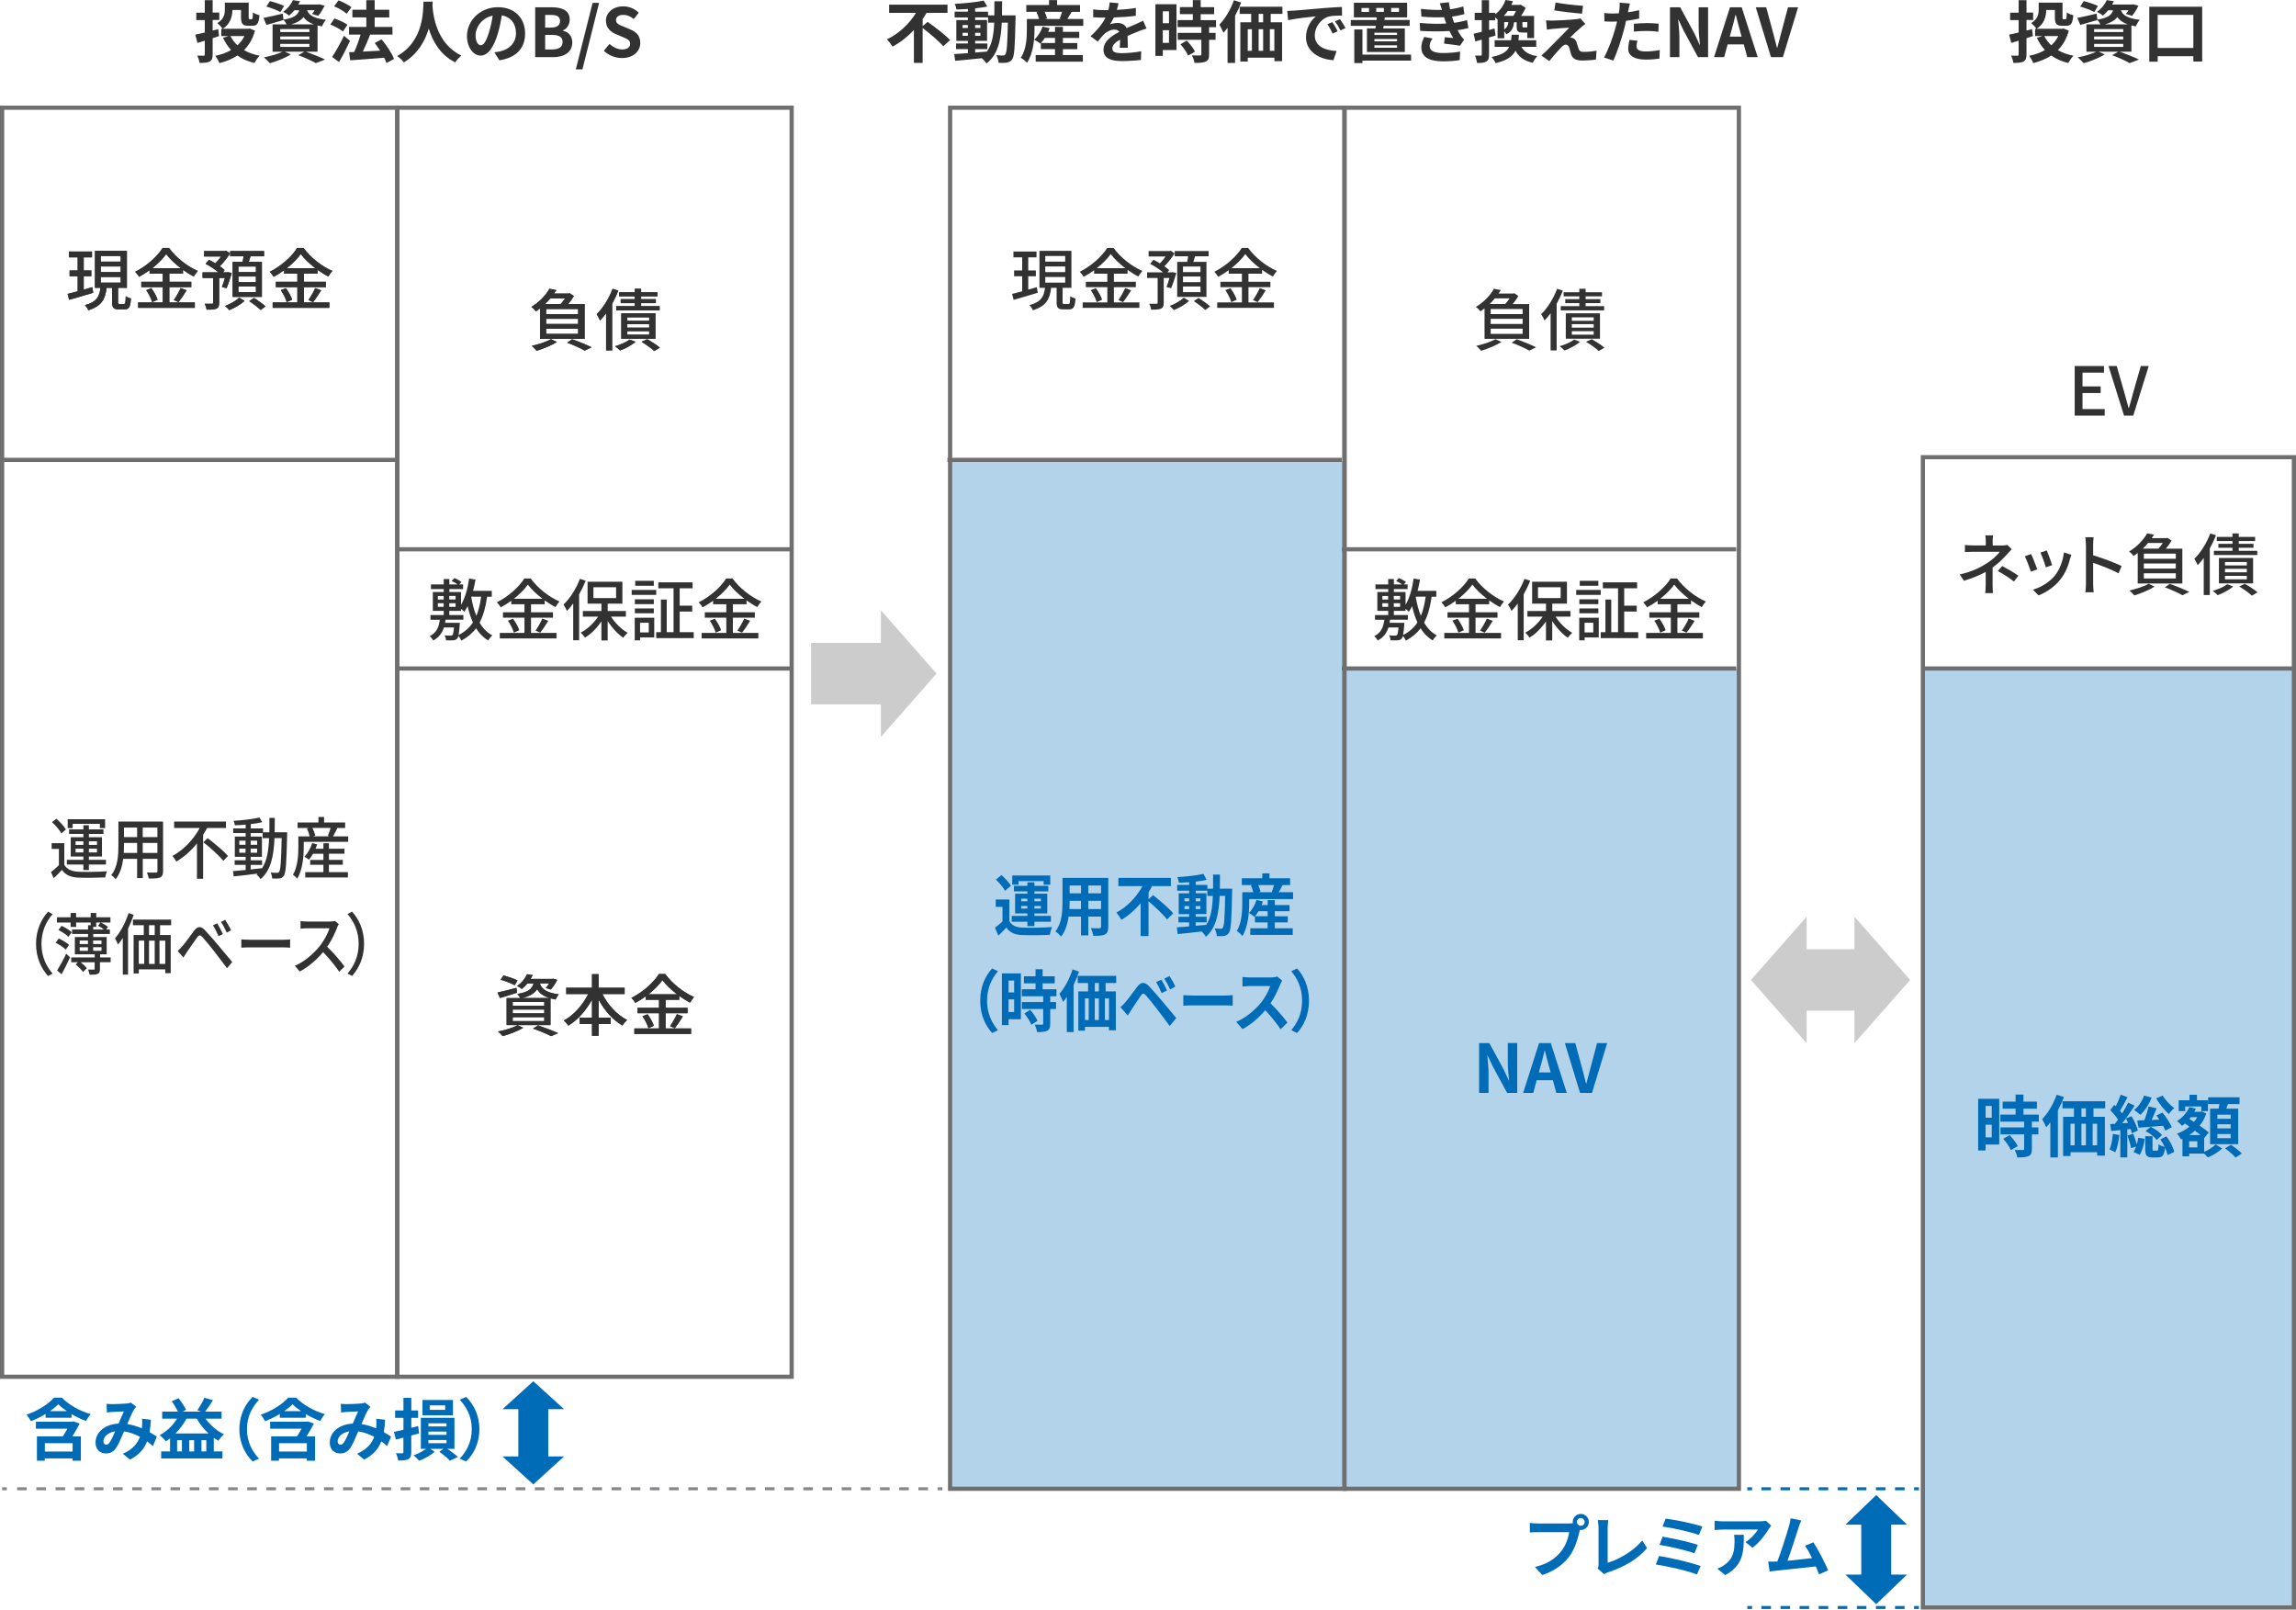 <?xml version="1.0" encoding="UTF-8"?><svg id="_レイヤー_2" xmlns="http://www.w3.org/2000/svg" viewBox="0 0 546 382.76"><defs><style>.cls-1,.cls-2{stroke:#006bb6;}.cls-1,.cls-2,.cls-3,.cls-4{stroke-width:.71px;}.cls-1,.cls-2,.cls-3,.cls-4,.cls-5{fill:none;stroke-miterlimit:10;}.cls-2{stroke-dasharray:0 0 2.27 2.27;}.cls-6{fill:#323232;}.cls-7{fill:#b2d3e9;}.cls-8{fill:#006bb6;}.cls-3{stroke-dasharray:0 0 2.28 2.28;}.cls-3,.cls-4{stroke:#85858e;}.cls-9{fill:#cccccd;}.cls-5{stroke:#6f6f6f;}.cls-10{fill:#3c3c3c;}</style></defs><g id="_レイヤー_2-2"><path class="cls-9" d="m192.88,152.88h16.6v-7.7h.05l13.19,15-13.19,15h-.05v-7.7h-16.6v-14.6Z"/><polygon class="cls-9" points="441.04 218.03 441 218.03 441 225.73 429.63 225.73 429.63 218.03 429.59 218.03 416.39 233.03 429.59 248.03 429.63 248.03 429.63 240.33 441 240.33 441 248.03 441.04 248.03 454.24 233.03 441.04 218.03"/><polygon class="cls-8" points="453.49 374.45 453.49 374.44 449.73 374.44 449.73 362.56 453.49 362.56 453.49 362.54 446.17 355.53 438.86 362.54 438.86 362.56 442.61 362.56 442.62 374.44 438.86 374.44 438.86 374.45 446.17 381.47 453.49 374.45"/><rect class="cls-5" x=".5" y="25.61" width="93.97" height="301.78"/><rect class="cls-5" x="94.47" y="25.61" width="93.79" height="301.78"/><rect class="cls-7" x="225.94" y="109.68" width="93.79" height="244.35"/><rect class="cls-5" x="225.94" y="25.61" width="93.79" height="328.42"/><rect class="cls-7" x="319.73" y="159" width="93.79" height="195.03"/><rect class="cls-5" x="319.73" y="25.61" width="93.79" height="328.42"/><line class="cls-1" x1="456.32" y1="354.03" x2="455.18" y2="354.03"/><line class="cls-2" x1="452.92" y1="354.03" x2="417.79" y2="354.03"/><line class="cls-1" x1="416.65" y1="354.03" x2="415.52" y2="354.03"/><line class="cls-4" x1="224.09" y1="354.03" x2="222.96" y2="354.03"/><line class="cls-3" x1="220.68" y1="354.03" x2="2.77" y2="354.03"/><line class="cls-4" x1="1.63" y1="354.03" x2=".5" y2="354.03"/><line class="cls-1" x1="456.32" y1="382.26" x2="455.18" y2="382.26"/><line class="cls-2" x1="452.92" y1="382.26" x2="417.79" y2="382.26"/><line class="cls-1" x1="416.65" y1="382.26" x2="415.52" y2="382.26"/><rect class="cls-7" x="457.27" y="158.71" width="88.23" height="223.55"/><rect class="cls-5" x="457.27" y="108.72" width="88.23" height="273.55"/><path class="cls-10" d="m22.17,69.62c-2,.61-4.13,1.22-5.73,1.68l-.37-1.42c.67-.14,1.5-.37,2.4-.61v-3.58h-1.92v-1.38h1.92v-3.12h-2.08v-1.38h5.49v1.38h-1.97v3.12h1.81v1.38h-1.81v3.18l2.05-.58.21,1.33Zm7.28,2.67c.34,0,.4-.24.45-1.86.29.24.88.46,1.25.56-.13,2.05-.48,2.58-1.52,2.58h-1.39c-1.28,0-1.58-.42-1.58-1.74v-3.38h-1.31c-.29,2.56-1.09,4.34-4.34,5.33-.14-.35-.53-.94-.83-1.22,2.87-.75,3.47-2.11,3.71-4.11h-1.31v-8.8h7.6v8.8h-2.1v3.36c0,.43.06.48.4.48h.98Zm-5.49-10.08h4.74v-1.33h-4.74v1.33Zm0,2.5h4.74v-1.34h-4.74v1.34Zm0,2.5h4.74v-1.34h-4.74v1.34Z"/><path class="cls-10" d="m40.28,71.91h6.05v1.3h-13.49v-1.3h5.87v-3.63h-5.11v-1.28h5.11v-1.91h-3.14v-.83c-.8.58-1.63,1.1-2.5,1.57-.18-.34-.61-.9-.93-1.2,2.72-1.34,5.33-3.7,6.53-5.67h1.52c1.7,2.34,4.37,4.4,6.85,5.47-.35.38-.7.9-.96,1.33-.85-.43-1.71-.98-2.56-1.58v.91h-3.25v1.91h5.22v1.28h-5.22v3.63Zm-4.29-3.39c.62.85,1.26,1.98,1.49,2.75l-1.3.58c-.19-.77-.8-1.97-1.41-2.85l1.22-.48Zm7-4.74c-1.39-1.06-2.64-2.24-3.47-3.36-.77,1.09-1.94,2.27-3.31,3.36h6.79Zm-1.65,7.57c.54-.75,1.23-1.97,1.62-2.85l1.42.53c-.62,1.01-1.34,2.1-1.94,2.82l-1.1-.5Z"/><path class="cls-10" d="m52.76,68.28c.22-.56.5-1.36.72-2.18h-1.36v5.91c0,.74-.13,1.15-.66,1.39-.5.22-1.23.24-2.32.24-.06-.4-.26-1.01-.45-1.41.75.02,1.49.02,1.71,0,.21,0,.27-.06.27-.24v-5.89h-2.5v-1.33h3.79c-.83-.7-2.03-1.49-3.07-2.02l.79-.98c.5.24,1.02.54,1.54.85.46-.46.96-1.06,1.34-1.62h-4.03v-1.3h4.98l.27-.08.91.64c-.64,1.06-1.54,2.19-2.4,3.06.45.32.83.62,1.12.91l-.38.53h.96l.21-.05.93.22c-.4,1.26-.85,2.71-1.25,3.6l-1.12-.27Zm5.39,3.28c-.88.83-2.37,1.7-3.63,2.18-.22-.27-.69-.74-.99-.99,1.25-.45,2.66-1.28,3.35-1.97l1.28.78Zm-.46-9.28c.08-.43.18-.9.24-1.33h-3.2v-1.26h8.07v1.26h-3.22c-.14.46-.29.91-.42,1.33h3.12v8.32h-6.96v-8.32h2.37Zm3.17,1.1h-4.16v1.33h4.16v-1.33Zm0,2.37h-4.16v1.34h4.16v-1.34Zm0,2.38h-4.16v1.34h4.16v-1.34Zm-.48,2.72c.93.56,2.15,1.42,2.77,2.02l-1.17.85c-.56-.58-1.76-1.49-2.72-2.11l1.12-.75Z"/><path class="cls-10" d="m72.28,71.91h6.05v1.3h-13.49v-1.3h5.87v-3.63h-5.11v-1.28h5.11v-1.91h-3.14v-.83c-.8.58-1.63,1.1-2.5,1.57-.18-.34-.61-.9-.93-1.2,2.72-1.34,5.33-3.7,6.53-5.67h1.52c1.7,2.34,4.37,4.4,6.85,5.47-.35.38-.7.9-.96,1.33-.85-.43-1.71-.98-2.56-1.58v.91h-3.25v1.91h5.22v1.28h-5.22v3.63Zm-4.29-3.39c.62.85,1.26,1.98,1.49,2.75l-1.3.58c-.19-.77-.8-1.97-1.41-2.85l1.22-.48Zm7-4.74c-1.39-1.06-2.64-2.24-3.47-3.36-.77,1.09-1.94,2.27-3.31,3.36h6.79Zm-1.65,7.57c.54-.75,1.23-1.97,1.62-2.85l1.42.53c-.62,1.01-1.34,2.1-1.94,2.82l-1.1-.5Z"/><path class="cls-10" d="m128.41,73.35c-.3.24-.62.46-.96.69-.24-.32-.75-.83-1.1-1.06,2.06-1.22,3.52-2.9,4.31-4.32l1.63.32c-.16.27-.35.54-.53.82h3.46l.24-.08,1.01.67c-.34.61-.83,1.3-1.36,1.91h3.92v8.28h-10.61v-7.22Zm4.03,7.96c-1.26.83-3.27,1.63-4.82,2.11-.27-.3-.82-.91-1.17-1.17,1.6-.37,3.49-.96,4.56-1.6l1.42.66Zm-1.57-10.36c-.37.46-.78.91-1.23,1.34h3.7c.37-.4.74-.88,1.04-1.34h-3.51Zm6.61,2.53h-7.6v1.22h7.6v-1.22Zm0,2.34h-7.6v1.22h7.6v-1.22Zm0,2.34h-7.6v1.23h7.6v-1.23Zm-1.42,2.51c1.65.59,3.5,1.36,4.63,1.91l-1.63.8c-.94-.54-2.59-1.3-4.19-1.89l1.2-.82Z"/><path class="cls-10" d="m147.04,69.09c-.4,1.06-.91,2.13-1.47,3.15v11.08h-1.44v-8.82c-.46.62-.94,1.22-1.44,1.71-.13-.35-.56-1.14-.8-1.5,1.5-1.46,2.93-3.73,3.79-6.03l1.36.42Zm4.11,12.18c-.93.82-2.45,1.62-3.7,2.08-.26-.27-.82-.78-1.17-1.02,1.26-.37,2.66-.96,3.44-1.58l1.42.53Zm-.19-10.8h-3.73v-.98h3.73v-.83h1.5v.83h3.89v.98h-3.89v.67h3.5v.94h-3.5v.72h4.4v1.01h-10.32v-1.01h4.42v-.72h-3.35v-.94h3.35v-.67Zm-3.22,10.08v-6.05h8.13v6.05h-8.13Zm1.44-4.27h5.2v-.82h-5.2v.82Zm0,1.63h5.2v-.83h-5.2v.83Zm0,1.67h5.2v-.83h-5.2v.83Zm4.71,1.07c1.09.61,2.35,1.42,3.04,2.02l-1.34.8c-.64-.61-1.95-1.55-3.03-2.19l1.33-.62Z"/><path class="cls-10" d="m122.97,236.07c-1.39.46-2.88.9-4.07,1.26l-.59-1.31c1.17-.24,2.87-.69,4.51-1.12l.14,1.17Zm1.47,8.34c-1.3.78-3.3,1.55-4.9,1.98-.26-.29-.78-.85-1.12-1.1,1.65-.32,3.55-.88,4.66-1.5l1.36.62Zm-2.03-10.13c-.75-.4-2.22-.98-3.35-1.31l.66-1.01c1.09.27,2.58.8,3.35,1.18l-.66,1.14Zm3.03-.43c-.38.48-.83.93-1.36,1.33-.27-.26-.77-.58-1.12-.72,1.18-.8,1.97-1.87,2.37-2.8l1.34.21c-.14.3-.3.61-.5.91h5.14l.22-.05.99.26c-.42.83-1.01,1.76-1.55,2.32l-1.17-.37c.27-.29.54-.69.8-1.09h-2.21c.35,1.15,1.25,2.18,4.5,2.61-.27.29-.62.85-.75,1.22-.45-.08-.86-.18-1.23-.27v6.36h-10.44v-6.43h3.22c-.14-.32-.43-.75-.66-.98,2.58-.42,3.49-1.18,3.86-2.5h-1.46Zm3.99,4.42h-7.51v.9h7.51v-.9Zm0,1.79h-7.51v.91h7.51v-.91Zm0,1.83h-7.51v.93h7.51v-.93Zm1.23-4.56c-1.6-.5-2.43-1.25-2.93-2.1-.61.98-1.67,1.65-3.57,2.1h6.5Zm-2.71,6.5c1.71.58,3.63,1.31,4.79,1.86l-1.71.71c-.94-.51-2.62-1.23-4.29-1.81l1.22-.75Z"/><path class="cls-10" d="m143.26,236.39c1.3,2.58,3.47,4.95,5.88,6.16-.35.3-.88.91-1.12,1.31-2.29-1.3-4.26-3.55-5.67-6.15v4.27h2.87v1.5h-2.87v2.83h-1.57v-2.83h-2.93v-1.5h2.93v-4.26c-1.41,2.59-3.39,4.83-5.63,6.18-.24-.37-.74-.93-1.06-1.23,2.32-1.23,4.48-3.68,5.79-6.29h-5.23v-1.5h6.13v-3.23h1.57v3.23h6.19v1.5h-5.28Z"/><path class="cls-10" d="m158.29,244.57h6.05v1.3h-13.49v-1.3h5.87v-3.63h-5.11v-1.28h5.11v-1.91h-3.14v-.83c-.8.58-1.63,1.1-2.5,1.57-.18-.34-.61-.9-.93-1.2,2.72-1.34,5.33-3.7,6.53-5.67h1.52c1.7,2.34,4.37,4.4,6.85,5.47-.35.38-.7.9-.96,1.33-.85-.43-1.71-.98-2.56-1.58v.91h-3.25v1.91h5.22v1.28h-5.22v3.63Zm-4.29-3.39c.62.85,1.26,1.98,1.49,2.75l-1.3.58c-.19-.77-.8-1.97-1.41-2.85l1.22-.48Zm7-4.74c-1.39-1.06-2.64-2.24-3.47-3.36-.77,1.09-1.94,2.27-3.31,3.36h6.79Zm-1.65,7.57c.54-.75,1.23-1.97,1.62-2.85l1.42.53c-.62,1.01-1.34,2.1-1.94,2.82l-1.1-.5Z"/><path class="cls-6" d="m22.17,69.62c-2,.61-4.13,1.22-5.73,1.68l-.37-1.42c.67-.14,1.5-.37,2.4-.61v-3.58h-1.92v-1.38h1.92v-3.12h-2.08v-1.38h5.49v1.38h-1.97v3.12h1.81v1.38h-1.81v3.18l2.05-.58.21,1.33Zm7.28,2.67c.34,0,.4-.24.45-1.86.29.24.88.46,1.25.56-.13,2.05-.48,2.58-1.52,2.58h-1.39c-1.28,0-1.58-.42-1.58-1.74v-3.38h-1.31c-.29,2.56-1.09,4.34-4.34,5.33-.14-.35-.53-.94-.83-1.22,2.87-.75,3.47-2.11,3.71-4.11h-1.31v-8.8h7.6v8.8h-2.1v3.36c0,.43.06.48.4.48h.98Zm-5.49-10.08h4.74v-1.33h-4.74v1.33Zm0,2.5h4.74v-1.34h-4.74v1.34Zm0,2.5h4.74v-1.34h-4.74v1.34Z"/><path class="cls-6" d="m40.28,71.91h6.05v1.3h-13.49v-1.3h5.87v-3.63h-5.11v-1.28h5.11v-1.91h-3.14v-.83c-.8.58-1.63,1.1-2.5,1.57-.18-.34-.61-.9-.93-1.2,2.72-1.34,5.33-3.7,6.53-5.67h1.52c1.7,2.34,4.37,4.4,6.85,5.47-.35.38-.7.9-.96,1.33-.85-.43-1.71-.98-2.56-1.58v.91h-3.25v1.91h5.22v1.28h-5.22v3.63Zm-4.29-3.39c.62.85,1.26,1.98,1.49,2.75l-1.3.58c-.19-.77-.8-1.97-1.41-2.85l1.22-.48Zm7-4.74c-1.39-1.06-2.64-2.24-3.47-3.36-.77,1.09-1.94,2.27-3.31,3.36h6.79Zm-1.65,7.57c.54-.75,1.23-1.97,1.62-2.85l1.42.53c-.62,1.01-1.34,2.1-1.94,2.82l-1.1-.5Z"/><path class="cls-6" d="m52.76,68.28c.22-.56.5-1.36.72-2.18h-1.36v5.91c0,.74-.13,1.15-.66,1.39-.5.22-1.23.24-2.32.24-.06-.4-.26-1.01-.45-1.41.75.02,1.49.02,1.71,0,.21,0,.27-.06.27-.24v-5.89h-2.5v-1.33h3.79c-.83-.7-2.03-1.49-3.07-2.02l.79-.98c.5.24,1.02.54,1.54.85.46-.46.96-1.06,1.34-1.62h-4.03v-1.3h4.98l.27-.08.91.64c-.64,1.06-1.54,2.19-2.4,3.06.45.32.83.62,1.12.91l-.38.53h.96l.21-.05.93.22c-.4,1.26-.85,2.71-1.25,3.6l-1.12-.27Zm5.39,3.28c-.88.83-2.37,1.7-3.63,2.18-.22-.27-.69-.74-.99-.99,1.25-.45,2.66-1.28,3.35-1.97l1.28.78Zm-.46-9.28c.08-.43.18-.9.24-1.33h-3.2v-1.26h8.07v1.26h-3.22c-.14.46-.29.91-.42,1.33h3.12v8.32h-6.96v-8.32h2.37Zm3.17,1.1h-4.16v1.33h4.16v-1.33Zm0,2.37h-4.16v1.34h4.16v-1.34Zm0,2.38h-4.16v1.34h4.16v-1.34Zm-.48,2.72c.93.56,2.15,1.42,2.77,2.02l-1.17.85c-.56-.58-1.76-1.49-2.72-2.11l1.12-.75Z"/><path class="cls-6" d="m72.28,71.91h6.05v1.3h-13.49v-1.3h5.87v-3.63h-5.11v-1.28h5.11v-1.91h-3.14v-.83c-.8.58-1.63,1.1-2.5,1.57-.18-.34-.61-.9-.93-1.2,2.72-1.34,5.33-3.7,6.53-5.67h1.52c1.7,2.34,4.37,4.4,6.85,5.47-.35.38-.7.9-.96,1.33-.85-.43-1.71-.98-2.56-1.58v.91h-3.25v1.91h5.22v1.28h-5.22v3.63Zm-4.29-3.39c.62.85,1.26,1.98,1.49,2.75l-1.3.58c-.19-.77-.8-1.97-1.41-2.85l1.22-.48Zm7-4.74c-1.39-1.06-2.64-2.24-3.47-3.36-.77,1.09-1.94,2.27-3.31,3.36h6.79Zm-1.65,7.57c.54-.75,1.23-1.97,1.62-2.85l1.42.53c-.62,1.01-1.34,2.1-1.94,2.82l-1.1-.5Z"/><path class="cls-6" d="m128.41,73.35c-.3.24-.62.46-.96.69-.24-.32-.75-.83-1.1-1.06,2.06-1.22,3.52-2.9,4.31-4.32l1.63.32c-.16.27-.35.54-.53.82h3.46l.24-.08,1.01.67c-.34.61-.83,1.3-1.36,1.91h3.92v8.28h-10.61v-7.22Zm4.03,7.96c-1.26.83-3.27,1.63-4.82,2.11-.27-.3-.82-.91-1.17-1.17,1.6-.37,3.49-.96,4.56-1.6l1.42.66Zm-1.57-10.36c-.37.46-.78.91-1.23,1.34h3.7c.37-.4.74-.88,1.04-1.34h-3.51Zm6.61,2.53h-7.6v1.22h7.6v-1.22Zm0,2.34h-7.6v1.22h7.6v-1.22Zm0,2.34h-7.6v1.23h7.6v-1.23Zm-1.42,2.51c1.65.59,3.5,1.36,4.63,1.91l-1.63.8c-.94-.54-2.59-1.3-4.19-1.89l1.2-.82Z"/><path class="cls-6" d="m147.04,69.09c-.4,1.06-.91,2.13-1.47,3.15v11.08h-1.44v-8.82c-.46.62-.94,1.22-1.44,1.71-.13-.35-.56-1.14-.8-1.5,1.5-1.46,2.93-3.73,3.79-6.03l1.36.42Zm4.11,12.18c-.93.82-2.45,1.62-3.7,2.08-.26-.27-.82-.78-1.17-1.02,1.26-.37,2.66-.96,3.44-1.58l1.42.53Zm-.19-10.8h-3.73v-.98h3.73v-.83h1.5v.83h3.89v.98h-3.89v.67h3.5v.94h-3.5v.72h4.4v1.01h-10.32v-1.01h4.42v-.72h-3.35v-.94h3.35v-.67Zm-3.22,10.08v-6.05h8.13v6.05h-8.13Zm1.44-4.27h5.2v-.82h-5.2v.82Zm0,1.63h5.2v-.83h-5.2v.83Zm0,1.67h5.2v-.83h-5.2v.83Zm4.71,1.07c1.09.61,2.35,1.42,3.04,2.02l-1.34.8c-.64-.61-1.95-1.55-3.03-2.19l1.33-.62Z"/><path class="cls-6" d="m122.97,236.07c-1.39.46-2.88.9-4.07,1.26l-.59-1.31c1.17-.24,2.87-.69,4.51-1.12l.14,1.17Zm1.47,8.34c-1.3.78-3.3,1.55-4.9,1.98-.26-.29-.78-.85-1.12-1.1,1.65-.32,3.55-.88,4.66-1.5l1.36.62Zm-2.03-10.13c-.75-.4-2.22-.98-3.35-1.31l.66-1.01c1.09.27,2.58.8,3.35,1.18l-.66,1.14Zm3.03-.43c-.38.48-.83.93-1.36,1.33-.27-.26-.77-.58-1.12-.72,1.18-.8,1.97-1.87,2.37-2.8l1.34.21c-.14.3-.3.61-.5.91h5.14l.22-.05.99.26c-.42.83-1.01,1.76-1.55,2.32l-1.17-.37c.27-.29.54-.69.8-1.09h-2.21c.35,1.15,1.25,2.18,4.5,2.61-.27.29-.62.85-.75,1.22-.45-.08-.86-.18-1.23-.27v6.36h-10.44v-6.43h3.22c-.14-.32-.43-.75-.66-.98,2.58-.42,3.49-1.18,3.86-2.5h-1.46Zm3.99,4.42h-7.51v.9h7.51v-.9Zm0,1.79h-7.51v.91h7.51v-.91Zm0,1.83h-7.51v.93h7.51v-.93Zm1.23-4.56c-1.6-.5-2.43-1.25-2.93-2.1-.61.98-1.67,1.65-3.57,2.1h6.5Zm-2.71,6.5c1.71.58,3.63,1.31,4.79,1.86l-1.71.71c-.94-.51-2.62-1.23-4.29-1.81l1.22-.75Z"/><path class="cls-6" d="m143.26,236.39c1.3,2.58,3.47,4.95,5.88,6.16-.35.3-.88.91-1.12,1.31-2.29-1.3-4.26-3.55-5.67-6.15v4.27h2.87v1.5h-2.87v2.83h-1.57v-2.83h-2.93v-1.5h2.93v-4.26c-1.41,2.59-3.39,4.83-5.63,6.18-.24-.37-.74-.93-1.06-1.23,2.32-1.23,4.48-3.68,5.79-6.29h-5.23v-1.5h6.13v-3.23h1.57v3.23h6.19v1.5h-5.28Z"/><path class="cls-6" d="m158.29,244.57h6.05v1.3h-13.49v-1.3h5.87v-3.63h-5.11v-1.28h5.11v-1.91h-3.14v-.83c-.8.58-1.63,1.1-2.5,1.57-.18-.34-.61-.9-.93-1.2,2.72-1.34,5.33-3.7,6.53-5.67h1.52c1.7,2.34,4.37,4.4,6.85,5.47-.35.38-.7.9-.96,1.33-.85-.43-1.71-.98-2.56-1.58v.91h-3.25v1.91h5.22v1.28h-5.22v3.63Zm-4.29-3.39c.62.85,1.26,1.98,1.49,2.75l-1.3.58c-.19-.77-.8-1.97-1.41-2.85l1.22-.48Zm7-4.74c-1.39-1.06-2.64-2.24-3.47-3.36-.77,1.09-1.94,2.27-3.31,3.36h6.79Zm-1.65,7.57c.54-.75,1.23-1.97,1.62-2.85l1.42.53c-.62,1.01-1.34,2.1-1.94,2.82l-1.1-.5Z"/><path class="cls-6" d="m115.84,141.9c-.35,2.46-.9,4.48-1.79,6.15.77,1.33,1.76,2.39,3.03,3.04-.32.27-.78.83-.99,1.2-1.18-.7-2.13-1.68-2.88-2.88-.88,1.18-2.03,2.14-3.49,2.93-.11-.27-.45-.8-.7-1.12-.08.3-.18.51-.3.64-.26.26-.54.37-.96.4-.34.03-.99.03-1.7,0,0-.35-.14-.86-.34-1.17.61.06,1.17.06,1.41.06.22,0,.35-.02.46-.13.16-.16.27-.67.37-1.81h-2.38c-.42,1.28-1.15,2.35-2.56,3.11-.14-.32-.53-.8-.83-1.04,1.7-.83,2.19-2.26,2.4-3.91h-2.22v-1.12h3.15v-.99h-2.59v-4.48h2.59v-.7h-3.04v-1.1h3.04v-1.28h1.34v1.28h1.95c-.38-.3-.94-.62-1.41-.82l.67-.69c.58.22,1.28.61,1.67.93l-.53.58h.91v1.1h-3.26v.7h2.78v3.03c.96-1.6,1.58-3.87,1.92-6.23l1.52.24c-.16.91-.35,1.82-.58,2.69h4.45v1.39h-1.1Zm-11.72.67h1.38v-.85h-1.38v.85Zm0,1.74h1.38v-.86h-1.38v.86Zm5.23,3.79s-.02.34-.03.51c-.08,1.1-.16,1.87-.27,2.39,1.49-.74,2.59-1.73,3.41-2.99-.53-1.15-.94-2.45-1.26-3.86-.24.48-.51.93-.78,1.33-.16-.18-.48-.46-.79-.7v.48h-2.78v.99h3.34v1.12h-4.24c-.03.26-.06.5-.11.74h3.52Zm-2.51-6.39v.85h1.5v-.85h-1.5Zm0,1.73v.86h1.5v-.86h-1.5Zm5.25-1.55l-.03.06c.27,1.63.67,3.15,1.22,4.5.54-1.3.9-2.82,1.14-4.56h-2.32Z"/><path class="cls-6" d="m126.29,150.51h6.05v1.3h-13.49v-1.3h5.87v-3.63h-5.11v-1.28h5.11v-1.91h-3.14v-.83c-.8.58-1.63,1.1-2.5,1.57-.18-.34-.61-.9-.93-1.2,2.72-1.34,5.33-3.7,6.53-5.67h1.52c1.7,2.34,4.37,4.4,6.85,5.47-.35.38-.7.9-.96,1.33-.85-.43-1.71-.98-2.56-1.58v.91h-3.25v1.91h5.22v1.28h-5.22v3.63Zm-4.29-3.39c.62.85,1.26,1.98,1.49,2.75l-1.3.58c-.19-.77-.8-1.97-1.41-2.85l1.22-.48Zm7-4.74c-1.39-1.06-2.64-2.24-3.47-3.36-.77,1.09-1.94,2.27-3.31,3.36h6.79Zm-1.65,7.57c.54-.75,1.23-1.97,1.62-2.85l1.42.53c-.62,1.01-1.34,2.1-1.94,2.82l-1.1-.5Z"/><path class="cls-6" d="m139.29,138.09c-.45,1.1-.98,2.19-1.57,3.25v10.92h-1.41v-8.76c-.48.66-.99,1.26-1.49,1.78-.14-.35-.56-1.15-.83-1.5,1.55-1.47,3.03-3.78,3.91-6.13l1.39.45Zm6.02,8.55c.98,1.55,2.5,3.03,3.95,3.84-.32.29-.82.82-1.04,1.18-1.34-.9-2.71-2.39-3.71-3.99v4.63h-1.49v-4.55c-1.07,1.6-2.48,3.03-3.91,3.87-.24-.37-.69-.9-1.02-1.18,1.54-.78,3.11-2.24,4.15-3.81h-3.63v-1.34h4.42v-1.74h-3.3v-5.22h8.28v5.22h-3.49v1.74h4.32v1.34h-3.52Zm-4.19-4.42h5.39v-2.58h-5.39v2.58Z"/><path class="cls-6" d="m150.22,140.28h5.83v1.18h-5.83v-1.18Zm5.36,11.3h-3.36v.69h-1.28v-5.38h4.64v4.69Zm-.1-7.92h-4.51v-1.15h4.51v1.15Zm-4.51,1.02h4.51v1.15h-4.51v-1.15Zm4.51-5.39h-4.42v-1.17h4.42v1.17Zm-3.27,8.8v2.3h2.07v-2.3h-2.07Zm12.76,2.24v1.41h-8.92v-1.41h1.12v-7.76h1.38v7.76h1.62v-10.44h-3.62v-1.41h8.15v1.41h-3.07v4.13h2.98v1.41h-2.98v4.9h3.35Z"/><path class="cls-6" d="m174.29,150.51h6.05v1.3h-13.49v-1.3h5.87v-3.63h-5.11v-1.28h5.11v-1.91h-3.14v-.83c-.8.58-1.63,1.1-2.5,1.57-.18-.34-.61-.9-.93-1.2,2.72-1.34,5.33-3.7,6.53-5.67h1.52c1.7,2.34,4.37,4.4,6.85,5.47-.35.38-.7.9-.96,1.33-.85-.43-1.71-.98-2.56-1.58v.91h-3.25v1.91h5.22v1.28h-5.22v3.63Zm-4.29-3.39c.62.85,1.26,1.98,1.49,2.75l-1.3.58c-.19-.77-.8-1.97-1.41-2.85l1.22-.48Zm7-4.74c-1.39-1.06-2.64-2.24-3.47-3.36-.77,1.09-1.94,2.27-3.31,3.36h6.79Zm-1.65,7.57c.54-.75,1.23-1.97,1.62-2.85l1.42.53c-.62,1.01-1.34,2.1-1.94,2.82l-1.1-.5Z"/><path class="cls-6" d="m15.28,205.62c.62,1.1,1.76,1.6,3.36,1.68,1.63.08,4.97.03,6.8-.11-.16.34-.36,1.02-.43,1.46-1.66.08-4.71.11-6.38.05-1.79-.08-3.03-.61-3.9-1.84-.61.66-1.24,1.3-1.95,1.98l-.66-1.47c.58-.43,1.28-1.04,1.89-1.63v-3.86h-1.73v-1.38h3.01v5.12Zm-.69-7.43c-.4-.8-1.37-1.91-2.22-2.67l1.02-.83c.84.72,1.84,1.78,2.28,2.56l-1.08.94Zm5.24,7.39h-3.93v-1.12h3.93v-.78h-3.01v-4.58h3.01v-.8h-3.4v-1.07h3.4v-.99h1.31v.99h3.46v1.07h-3.46v.8h3.11v4.58h-3.11v.78h4.06v1.12h-4.06v1.31h-1.31v-1.31Zm-2.55-8.66h-1.18v-2.11h8.89v2.11h-1.24v-1.01h-6.47v1.01Zm.69,4h1.86v-.86h-1.86v.86Zm1.86,1.79v-.9h-1.86v.9h1.86Zm1.31-2.66v.86h1.92v-.86h-1.92Zm1.92,1.76h-1.92v.9h1.92v-.9Z"/><path class="cls-6" d="m38.78,207.11c0,.86-.19,1.31-.71,1.54-.53.24-1.37.27-2.69.26-.06-.4-.27-1.06-.45-1.44.92.05,1.87.03,2.15.03s.36-.1.36-.4v-2.87h-3.49v4.58h-1.34v-4.58h-3.31c-.23,1.76-.75,3.55-1.8,4.85-.2-.29-.75-.8-1.05-.98,1.57-1.94,1.71-4.77,1.71-7.03v-5.7h10.62v11.73Zm-6.17-4.29v-2.37h-3.13v.64c0,.54-.01,1.14-.06,1.73h3.18Zm-3.13-6.02v2.26h3.13v-2.26h-3.13Zm7.95,0h-3.49v2.26h3.49v-2.26Zm0,6.02v-2.37h-3.49v2.37h3.49Z"/><path class="cls-6" d="m49.25,196.89c-.3.54-.6,1.1-.95,1.65v10.42h-1.46v-8.4c-1.38,1.71-3.05,3.23-4.91,4.32-.22-.4-.63-1.01-.92-1.33,2.74-1.49,5.1-4.05,6.48-6.66h-6.08v-1.52h12.33v1.52h-4.49Zm.12,2.43c1.61,1.2,3.8,3.01,4.85,4.24l-1.12,1.15c-.96-1.23-3.1-3.14-4.74-4.43l1.01-.96Z"/><path class="cls-6" d="m68.29,197.93s-.01.51-.01.69c-.16,6.61-.29,8.88-.75,9.57-.27.48-.58.61-1.02.69-.43.06-1.1.06-1.77.02-.03-.4-.17-1.01-.37-1.41.66.06,1.25.06,1.51.06.25,0,.38-.05.52-.26.32-.45.46-2.48.58-7.99h-1.7c-.19,4.26-.83,7.65-3.31,9.76-.2-.34-.65-.86-.96-1.1.09-.06.17-.14.26-.22-2.07.27-4.15.51-5.69.67l-.17-1.26c.84-.06,1.87-.16,3.01-.27v-1.22h-2.62v-1.09h2.62v-.82h-2.58v-4.82h2.58v-.83h-2.97v-1.1h2.97v-.9c-.88.08-1.76.13-2.56.16-.04-.3-.19-.78-.32-1.07,2.13-.13,4.68-.42,6.18-.79l.63,1.12c-.76.18-1.71.34-2.71.45v1.02h2.91v.93h1.51c.01-1.09.01-2.22.01-3.42h1.28c0,1.18-.01,2.34-.03,3.42h2.98Zm-11.38,2.96h1.48v-.98h-1.48v.98Zm1.48,1.89v-.98h-1.48v.98h1.48Zm1.22,3.97c.89-.1,1.82-.19,2.72-.3,1.18-1.81,1.54-4.23,1.66-7.14h-1.53v-1.2h-2.85v.83h2.68v4.82h-2.68v.82h2.71v1.09h-2.71v1.09Zm1.54-5.86v-.98h-1.54v.98h1.54Zm-1.54.91v.98h1.54v-.98h-1.54Z"/><path class="cls-6" d="m82.8,198.88v1.3h-10.57v1.23c0,2.14-.25,5.39-1.54,7.54-.22-.26-.76-.78-1.02-.94,1.15-1.97,1.28-4.71,1.28-6.59v-2.53h2.69c-.12-.54-.37-1.28-.65-1.86l.52-.14h-2.74v-1.3h4.96v-1.31h1.34v1.31h5.01v1.3h-2.04l.19.05c-.36.69-.72,1.41-1.02,1.95h3.6Zm-4.58,8.52h4.51v1.26h-10.14v-1.26h4.32v-1.76h-3.14v-1.15h3.14v-1.47h-2.46c-.3.54-.65,1.02-.98,1.41-.25-.21-.76-.56-1.07-.72.79-.78,1.46-2,1.83-3.22l1.2.3c-.12.35-.25.7-.39,1.04h1.87v-1.31h1.31v1.31h3.69v1.18h-3.69v1.47h3.3v1.15h-3.3v1.76Zm-3.92-10.52c.3.59.58,1.33.66,1.84l-.52.16h3.88l-.36-.13c.22-.53.49-1.26.66-1.87h-4.32Z"/><path class="cls-6" d="m11.42,216.79l1.09.58c-1.57,1.82-2.65,4.13-2.65,7.08s1.08,5.25,2.65,7.07l-1.09.58c-1.64-1.84-2.85-4.4-2.85-7.65s1.21-5.81,2.85-7.65Z"/><path class="cls-6" d="m15.65,225.82c-.5-.51-1.57-1.22-2.42-1.63l.73-1.02c.84.38,1.93,1.02,2.46,1.52l-.78,1.14Zm10.63,2.99h-2.51v1.57c0,.66-.09,1.01-.53,1.2-.42.21-1.04.21-1.93.21-.06-.37-.22-.88-.37-1.23.62.02,1.18.03,1.37.02.16,0,.2-.05.2-.22v-1.54h-3.33c.56.45,1.15.99,1.47,1.41l-.89.91c-.35-.51-1.12-1.28-1.77-1.78l.53-.54h-1.58v-1.15h5.58v-.74h-4.72v-4.11h3.14v-.72h-3.8v-1.06h3.8v-1.02h.62v-.64h-3.46v1.04h-1.31v-1.04h-3.25v-1.26h3.25v-1.02h1.31v1.02h3.46v-1.02h1.33v1.02h3.37v1.26h-2.29c.59.26,1.31.69,1.7,1.04l-.43.62h.89v1.06h-3.96v.72h3.2v4.11h-1.57v.74h2.51v1.15Zm-12.7,1.97c.6-.96,1.48-2.54,2.17-3.99l.91.86c-.59,1.33-1.35,2.82-2.02,4.03l-1.07-.91Zm2.69-8c-.49-.51-1.54-1.2-2.38-1.63l.75-.99c.82.38,1.89,1.02,2.42,1.52l-.79,1.1Zm2.68,1.7h1.97v-.83h-1.97v.83Zm0,1.62h1.97v-.85h-1.97v.85Zm3.2-5.06h2.58c-.42-.32-.96-.69-1.41-.9l.58-.77h-1.02v1.04h-.72v.62Zm0,2.61v.83h1.99v-.83h-1.99Zm1.99,1.6h-1.99v.85h1.99v-.85Z"/><path class="cls-6" d="m31.79,217.56c-.36,1.1-.82,2.22-1.34,3.28v10.93h-1.25v-8.71c-.37.56-.75,1.09-1.14,1.54-.12-.32-.5-1.1-.71-1.46,1.28-1.46,2.49-3.71,3.23-6.02l1.21.43Zm6.27,2.45v2.34h2.54v9.06h-1.3v-.9h-6.29v.98h-1.24v-9.14h2.42v-2.34h-2.58v-1.34h9.09v1.34h-2.64Zm-5.06,9.2h1.3v-5.54h-1.3v5.54Zm3.79-9.2h-1.35v2.34h1.35v-2.34Zm-1.35,3.67v5.54h1.35v-5.54h-1.35Zm3.86,0h-1.37v5.54h1.37v-5.54Z"/><path class="cls-6" d="m43.33,225.04c.68-.75,1.87-2.45,2.81-3.7.81-1.06,1.57-1.23,2.61-.13.91.94,2.09,2.32,2.94,3.33.98,1.15,2.43,2.9,3.54,4.23l-1.25,1.47c-1.01-1.34-2.25-2.99-3.14-4.15-.83-1.07-2.15-2.64-2.72-3.27-.52-.56-.81-.51-1.25.11-.63.86-1.76,2.54-2.39,3.42-.3.46-.63.98-.86,1.34l-1.37-1.55c.4-.37.69-.67,1.09-1.12Zm9.68-2.93l-1.04.51c-.39-.91-.84-1.81-1.33-2.58l1.01-.48c.38.62,1.02,1.81,1.35,2.55Zm1.93-.88l-1.02.54c-.4-.91-.86-1.79-1.38-2.53l1.01-.51c.39.59,1.07,1.76,1.4,2.5Z"/><path class="cls-6" d="m59.54,223.48h7.84c.69,0,1.25-.06,1.61-.1v1.98c-.32-.02-.98-.08-1.61-.08h-7.84c-.79,0-1.66.03-2.15.08v-1.98c.48.03,1.37.1,2.15.1Z"/><path class="cls-6" d="m80.17,220.58c-.5,1.31-1.35,3.12-2.36,4.56,1.48,1.41,3.23,3.47,4.12,4.69l-1.27,1.25c-.95-1.44-2.39-3.2-3.82-4.67-1.54,1.82-3.49,3.54-5.55,4.61l-1.17-1.36c2.33-.99,4.49-2.91,5.92-4.69.98-1.22,1.94-2.98,2.29-4.23h-5.29c-.56,0-1.34.08-1.57.1v-1.81c.29.05,1.12.11,1.57.11h5.34c.53,0,1.01-.06,1.25-.16l.94.77c-.1.16-.32.56-.42.83Z"/><path class="cls-6" d="m83.73,232.09l-1.09-.58c1.57-1.82,2.65-4.13,2.65-7.07s-1.08-5.25-2.65-7.08l1.09-.58c1.64,1.84,2.85,4.4,2.85,7.65s-1.21,5.81-2.85,7.65Z"/><path class="cls-6" d="m246.78,69.62c-2,.61-4.13,1.22-5.73,1.68l-.37-1.42c.67-.14,1.5-.37,2.4-.61v-3.58h-1.92v-1.38h1.92v-3.12h-2.08v-1.38h5.49v1.38h-1.97v3.12h1.81v1.38h-1.81v3.18l2.05-.58.21,1.33Zm7.28,2.67c.34,0,.4-.24.45-1.86.29.24.88.46,1.25.56-.13,2.05-.48,2.58-1.52,2.58h-1.39c-1.28,0-1.58-.42-1.58-1.74v-3.38h-1.31c-.29,2.56-1.09,4.34-4.34,5.33-.14-.35-.53-.94-.83-1.22,2.87-.75,3.47-2.11,3.71-4.11h-1.31v-8.8h7.6v8.8h-2.1v3.36c0,.43.06.48.4.48h.98Zm-5.49-10.08h4.74v-1.33h-4.74v1.33Zm0,2.5h4.74v-1.34h-4.74v1.34Zm0,2.5h4.74v-1.34h-4.74v1.34Z"/><path class="cls-6" d="m264.9,71.91h6.05v1.3h-13.49v-1.3h5.87v-3.63h-5.11v-1.28h5.11v-1.91h-3.14v-.83c-.8.58-1.63,1.1-2.5,1.57-.18-.34-.61-.9-.93-1.2,2.72-1.34,5.33-3.7,6.53-5.67h1.52c1.7,2.34,4.37,4.4,6.85,5.47-.35.38-.7.9-.96,1.33-.85-.43-1.71-.98-2.56-1.58v.91h-3.25v1.91h5.22v1.28h-5.22v3.63Zm-4.29-3.39c.62.85,1.26,1.98,1.49,2.75l-1.3.58c-.19-.77-.8-1.97-1.41-2.85l1.22-.48Zm7-4.74c-1.39-1.06-2.64-2.24-3.47-3.36-.77,1.09-1.94,2.27-3.31,3.36h6.79Zm-1.65,7.57c.54-.75,1.23-1.97,1.62-2.85l1.42.53c-.62,1.01-1.34,2.1-1.94,2.82l-1.1-.5Z"/><path class="cls-6" d="m277.38,68.28c.22-.56.5-1.36.72-2.18h-1.36v5.91c0,.74-.13,1.15-.66,1.39-.5.22-1.23.24-2.32.24-.06-.4-.26-1.01-.45-1.41.75.02,1.49.02,1.71,0,.21,0,.27-.06.27-.24v-5.89h-2.5v-1.33h3.79c-.83-.7-2.03-1.49-3.07-2.02l.79-.98c.5.24,1.02.54,1.54.85.46-.46.96-1.06,1.34-1.62h-4.03v-1.3h4.98l.27-.08.91.64c-.64,1.06-1.54,2.19-2.4,3.06.45.32.83.62,1.12.91l-.38.53h.96l.21-.05.93.22c-.4,1.26-.85,2.71-1.25,3.6l-1.12-.27Zm5.39,3.28c-.88.83-2.37,1.7-3.63,2.18-.22-.27-.69-.74-.99-.99,1.25-.45,2.66-1.28,3.35-1.97l1.28.78Zm-.46-9.28c.08-.43.18-.9.24-1.33h-3.2v-1.26h8.07v1.26h-3.22c-.14.46-.29.91-.42,1.33h3.12v8.32h-6.96v-8.32h2.37Zm3.17,1.1h-4.16v1.33h4.16v-1.33Zm0,2.37h-4.16v1.34h4.16v-1.34Zm0,2.38h-4.16v1.34h4.16v-1.34Zm-.48,2.72c.93.56,2.15,1.42,2.77,2.02l-1.17.85c-.56-.58-1.76-1.49-2.72-2.11l1.12-.75Z"/><path class="cls-6" d="m296.9,71.91h6.05v1.3h-13.49v-1.3h5.87v-3.63h-5.11v-1.28h5.11v-1.91h-3.14v-.83c-.8.58-1.63,1.1-2.5,1.57-.18-.34-.61-.9-.93-1.2,2.72-1.34,5.33-3.7,6.53-5.67h1.52c1.7,2.34,4.37,4.4,6.85,5.47-.35.38-.7.9-.96,1.33-.85-.43-1.71-.98-2.56-1.58v.91h-3.25v1.91h5.22v1.28h-5.22v3.63Zm-4.29-3.39c.62.85,1.26,1.98,1.49,2.75l-1.3.58c-.19-.77-.8-1.97-1.41-2.85l1.22-.48Zm7-4.74c-1.39-1.06-2.64-2.24-3.47-3.36-.77,1.09-1.94,2.27-3.31,3.36h6.79Zm-1.65,7.57c.54-.75,1.23-1.97,1.62-2.85l1.42.53c-.62,1.01-1.34,2.1-1.94,2.82l-1.1-.5Z"/><path class="cls-6" d="m353.02,73.35c-.3.24-.62.46-.96.69-.24-.32-.75-.83-1.1-1.06,2.06-1.22,3.52-2.9,4.31-4.32l1.63.32c-.16.27-.35.54-.53.82h3.46l.24-.08,1.01.67c-.34.61-.83,1.3-1.36,1.91h3.92v8.28h-10.61v-7.22Zm4.03,7.96c-1.26.83-3.27,1.63-4.82,2.11-.27-.3-.82-.91-1.17-1.17,1.6-.37,3.49-.96,4.56-1.6l1.42.66Zm-1.57-10.36c-.37.46-.78.91-1.23,1.34h3.7c.37-.4.74-.88,1.04-1.34h-3.51Zm6.61,2.53h-7.6v1.22h7.6v-1.22Zm0,2.34h-7.6v1.22h7.6v-1.22Zm0,2.34h-7.6v1.23h7.6v-1.23Zm-1.42,2.51c1.65.59,3.5,1.36,4.63,1.91l-1.63.8c-.94-.54-2.59-1.3-4.19-1.89l1.2-.82Z"/><path class="cls-6" d="m371.65,69.09c-.4,1.06-.91,2.13-1.47,3.15v11.08h-1.44v-8.82c-.46.62-.94,1.22-1.44,1.71-.13-.35-.56-1.14-.8-1.5,1.5-1.46,2.93-3.73,3.79-6.03l1.36.42Zm4.11,12.18c-.93.82-2.45,1.62-3.7,2.08-.26-.27-.82-.78-1.17-1.02,1.26-.37,2.66-.96,3.44-1.58l1.42.53Zm-.19-10.8h-3.73v-.98h3.73v-.83h1.5v.83h3.89v.98h-3.89v.67h3.5v.94h-3.5v.72h4.4v1.01h-10.32v-1.01h4.42v-.72h-3.35v-.94h3.35v-.67Zm-3.22,10.08v-6.05h8.13v6.05h-8.13Zm1.44-4.27h5.2v-.82h-5.2v.82Zm0,1.63h5.2v-.83h-5.2v.83Zm0,1.67h5.2v-.83h-5.2v.83Zm4.71,1.07c1.09.61,2.35,1.42,3.04,2.02l-1.34.8c-.64-.61-1.95-1.55-3.03-2.19l1.33-.62Z"/><path class="cls-8" d="m351.74,248.04h2.42l3.44,6.32,1.18,2.56h.08c-.11-1.23-.3-2.8-.3-4.15v-4.74h2.24v11.86h-2.4l-3.43-6.34-1.2-2.54h-.08c.11,1.28.29,2.77.29,4.13v4.75h-2.24v-11.86Z"/><path class="cls-8" d="m365.99,248.04h2.79l3.81,11.86h-2.48l-.83-3.04h-3.84l-.83,3.04h-2.4l3.79-11.86Zm-.05,6.98h2.82l-.35-1.3c-.37-1.23-.69-2.59-1.02-3.87h-.08c-.3,1.3-.66,2.64-1.01,3.87l-.35,1.3Z"/><path class="cls-8" d="m372.13,248.04h2.48l1.57,5.78c.37,1.31.62,2.5.99,3.83h.08c.38-1.33.64-2.51,1.01-3.83l1.54-5.78h2.4l-3.62,11.86h-2.83l-3.62-11.86Z"/><path class="cls-6" d="m340.45,141.9c-.35,2.46-.9,4.48-1.79,6.15.77,1.33,1.76,2.39,3.03,3.04-.32.27-.78.83-.99,1.2-1.18-.7-2.13-1.68-2.88-2.88-.88,1.18-2.03,2.14-3.49,2.93-.11-.27-.45-.8-.7-1.12-.08.3-.18.51-.3.64-.26.26-.54.37-.96.4-.34.03-.99.03-1.7,0,0-.35-.14-.86-.34-1.17.61.06,1.17.06,1.41.06.22,0,.35-.02.46-.13.16-.16.27-.67.37-1.81h-2.38c-.42,1.28-1.15,2.35-2.56,3.11-.14-.32-.53-.8-.83-1.04,1.7-.83,2.19-2.26,2.4-3.91h-2.22v-1.12h3.15v-.99h-2.59v-4.48h2.59v-.7h-3.04v-1.1h3.04v-1.28h1.34v1.28h1.95c-.38-.3-.94-.62-1.41-.82l.67-.69c.58.22,1.28.61,1.67.93l-.53.58h.91v1.1h-3.26v.7h2.78v3.03c.96-1.6,1.58-3.87,1.92-6.23l1.52.24c-.16.91-.35,1.82-.58,2.69h4.45v1.39h-1.1Zm-11.72.67h1.38v-.85h-1.38v.85Zm0,1.74h1.38v-.86h-1.38v.86Zm5.23,3.79s-.02.34-.03.51c-.08,1.1-.16,1.87-.27,2.39,1.49-.74,2.59-1.73,3.41-2.99-.53-1.15-.94-2.45-1.26-3.86-.24.48-.51.93-.78,1.33-.16-.18-.48-.46-.79-.7v.48h-2.78v.99h3.34v1.12h-4.24c-.03.26-.06.5-.11.74h3.52Zm-2.51-6.39v.85h1.5v-.85h-1.5Zm0,1.73v.86h1.5v-.86h-1.5Zm5.25-1.55l-.03.06c.27,1.63.67,3.15,1.22,4.5.54-1.3.9-2.82,1.14-4.56h-2.32Z"/><path class="cls-6" d="m350.9,150.51h6.05v1.3h-13.49v-1.3h5.87v-3.63h-5.11v-1.28h5.11v-1.91h-3.14v-.83c-.8.58-1.63,1.1-2.5,1.57-.18-.34-.61-.9-.93-1.2,2.72-1.34,5.33-3.7,6.53-5.67h1.52c1.7,2.34,4.37,4.4,6.85,5.47-.35.38-.7.9-.96,1.33-.85-.43-1.71-.98-2.56-1.58v.91h-3.25v1.91h5.22v1.28h-5.22v3.63Zm-4.29-3.39c.62.85,1.26,1.98,1.49,2.75l-1.3.58c-.19-.77-.8-1.97-1.41-2.85l1.22-.48Zm7-4.74c-1.39-1.06-2.64-2.24-3.47-3.36-.77,1.09-1.94,2.27-3.31,3.36h6.79Zm-1.65,7.57c.54-.75,1.23-1.97,1.62-2.85l1.42.53c-.62,1.01-1.34,2.1-1.94,2.82l-1.1-.5Z"/><path class="cls-6" d="m363.91,138.09c-.45,1.1-.98,2.19-1.57,3.25v10.92h-1.41v-8.76c-.48.66-.99,1.26-1.49,1.78-.14-.35-.56-1.15-.83-1.5,1.55-1.47,3.03-3.78,3.91-6.13l1.39.45Zm6.02,8.55c.98,1.55,2.5,3.03,3.95,3.84-.32.29-.82.82-1.04,1.18-1.34-.9-2.71-2.39-3.71-3.99v4.63h-1.49v-4.55c-1.07,1.6-2.48,3.03-3.91,3.87-.24-.37-.69-.9-1.02-1.18,1.54-.78,3.11-2.24,4.15-3.81h-3.63v-1.34h4.42v-1.74h-3.3v-5.22h8.28v5.22h-3.49v1.74h4.32v1.34h-3.52Zm-4.19-4.42h5.39v-2.58h-5.39v2.58Z"/><path class="cls-6" d="m374.83,140.28h5.83v1.18h-5.83v-1.18Zm5.36,11.3h-3.36v.69h-1.28v-5.38h4.64v4.69Zm-.1-7.92h-4.51v-1.15h4.51v1.15Zm-4.51,1.02h4.51v1.15h-4.51v-1.15Zm4.51-5.39h-4.42v-1.17h4.42v1.17Zm-3.27,8.8v2.3h2.07v-2.3h-2.07Zm12.76,2.24v1.41h-8.92v-1.41h1.12v-7.76h1.38v7.76h1.62v-10.44h-3.62v-1.41h8.15v1.41h-3.07v4.13h2.98v1.41h-2.98v4.9h3.35Z"/><path class="cls-6" d="m398.9,150.51h6.05v1.3h-13.49v-1.3h5.87v-3.63h-5.11v-1.28h5.11v-1.91h-3.14v-.83c-.8.58-1.63,1.1-2.5,1.57-.18-.34-.61-.9-.93-1.2,2.72-1.34,5.33-3.7,6.53-5.67h1.52c1.7,2.34,4.37,4.4,6.85,5.47-.35.38-.7.9-.96,1.33-.85-.43-1.71-.98-2.56-1.58v.91h-3.25v1.91h5.22v1.28h-5.22v3.63Zm-4.29-3.39c.62.85,1.26,1.98,1.49,2.75l-1.3.58c-.19-.77-.8-1.97-1.41-2.85l1.22-.48Zm7-4.74c-1.39-1.06-2.64-2.24-3.47-3.36-.77,1.09-1.94,2.27-3.31,3.36h6.79Zm-1.65,7.57c.54-.75,1.23-1.97,1.62-2.85l1.42.53c-.62,1.01-1.34,2.1-1.94,2.82l-1.1-.5Z"/><path class="cls-8" d="m240.02,219c.56,1.07,1.57,1.52,3.04,1.58,1.73.08,5.13.03,7.12-.14-.2.45-.45,1.33-.53,1.86-1.79.1-4.84.13-6.6.05-1.71-.08-2.87-.54-3.73-1.78-.58.62-1.17,1.23-1.9,1.92l-.81-1.89c.56-.4,1.21-.93,1.79-1.47v-3.49h-1.61v-1.74h3.24v5.11Zm-1.02-7.17c-.4-.78-1.35-1.89-2.16-2.66l1.31-1.09c.81.72,1.8,1.78,2.26,2.54l-1.41,1.2Zm5.32,7.35h-3.73v-1.38h3.73v-.59h-2.92v-4.69h2.92v-.56h-3.2v-1.31h3.2v-.83h1.67v.83h3.3v1.31h-3.3v.56h3.05v4.69h-3.05v.59h3.92v1.38h-3.92v1.06h-1.67v-1.06Zm-2.1-8.8h-1.5v-2.19h9.04v2.19h-1.58v-.85h-5.96v.85Zm.63,3.95h1.47v-.62h-1.47v.62Zm1.47,1.73v-.62h-1.47v.62h1.47Zm1.67-2.35v.62h1.53v-.62h-1.53Zm1.53,1.73h-1.53v.62h1.53v-.62Z"/><path class="cls-8" d="m263.54,220.38c0,1.02-.2,1.54-.78,1.82-.59.32-1.47.35-2.77.34-.06-.51-.33-1.33-.55-1.83.81.05,1.76.03,2.02.03.27,0,.38-.1.38-.38v-2.4h-3.04v4.47h-1.73v-4.47h-2.94c-.26,1.75-.78,3.5-1.81,4.75-.27-.35-.96-1.01-1.35-1.23,1.57-1.92,1.7-4.77,1.7-7.01v-5.71h10.88v11.62Zm-6.47-4.21v-1.97h-2.71v.29c0,.51-.01,1.09-.04,1.68h2.75Zm-2.71-5.6v1.86h2.71v-1.86h-2.71Zm7.48,0h-3.04v1.86h3.04v-1.86Zm0,5.6v-1.97h-3.04v1.97h3.04Z"/><path class="cls-8" d="m274.19,212.85c1.54,1.23,3.76,3.07,4.8,4.34l-1.46,1.46c-.89-1.18-2.85-3.01-4.41-4.34v8.29h-1.87v-7.81c-1.31,1.55-2.85,2.94-4.58,3.94-.27-.51-.81-1.3-1.18-1.73,2.62-1.36,4.87-3.84,6.21-6.29h-5.75v-1.95h12.49v1.95h-4.48c-.24.5-.53.99-.83,1.47v1.67l1.07-.99Z"/><path class="cls-8" d="m293.01,211.29s-.01.62-.01.85c-.13,6.55-.25,8.87-.71,9.6-.33.53-.66.69-1.14.8-.43.1-1.09.08-1.79.06-.03-.53-.22-1.3-.5-1.82.63.06,1.18.08,1.46.08.22,0,.36-.06.49-.27.3-.43.45-2.38.53-7.55h-1.3c-.19,4.29-.85,7.59-3.27,9.72-.22-.38-.63-.91-1.01-1.26-2.07.24-4.15.48-5.7.62l-.2-1.6c.81-.06,1.81-.14,2.92-.22v-.96h-2.54v-1.34h2.54v-.62h-2.48v-4.95h2.48v-.62h-2.84v-1.38h2.84v-.64c-.84.06-1.66.11-2.43.13-.06-.38-.22-.98-.37-1.34,2.13-.13,4.62-.4,6.21-.78l.75,1.42c-.76.18-1.66.32-2.59.43v.79h2.77v.88h1.35c.01-1.06.01-2.16.01-3.35h1.64c0,1.17,0,2.29-.03,3.35h2.92Zm-11.35,3.03h1.12v-.7h-1.12v.7Zm1.12,1.86v-.72h-1.12v.72h1.12Zm1.56,3.97c.82-.06,1.67-.14,2.51-.22,1.12-1.73,1.47-4.02,1.57-6.88h-1.31v-1.25h-2.77v.62h2.55v4.95h-2.55v.62h2.61v1.34h-2.61v.82Zm1.12-5.83v-.7h-1.12v.7h1.12Zm-1.12,1.14v.72h1.12v-.72h-1.12Z"/><path class="cls-8" d="m307.5,212.17v1.63h-10.44v.96c0,2.24-.26,5.63-1.61,7.83-.26-.34-.98-.99-1.33-1.2,1.18-1.95,1.3-4.74,1.3-6.64v-2.58h2.61c-.12-.5-.32-1.1-.55-1.6l.32-.1h-2.49v-1.62h4.87v-1.17h1.71v1.17h4.91v1.62h-1.79c-.33.61-.65,1.22-.92,1.7h3.41Zm-4.36,8.58h4.28v1.57h-10.1v-1.57h4.13v-1.41h-3.02v-1.42l-.09.1c-.32-.29-.96-.72-1.35-.91.79-.77,1.46-1.95,1.82-3.12l1.51.38c-.09.29-.2.58-.32.86h1.46v-1.18h1.69v1.18h3.5v1.46h-3.5v1.2h3.08v1.46h-3.08v1.41Zm-1.69-2.87v-1.2h-2.17c-.26.45-.55.86-.82,1.2h3Zm-2.23-7.41c.25.53.45,1.14.53,1.57l-.43.13h3.38l-.26-.08c.19-.46.37-1.07.52-1.62h-3.75Z"/><path class="cls-8" d="m235.94,230.29l1.37.67c-1.44,1.73-2.58,3.94-2.58,7.01s1.14,5.28,2.58,7.01l-1.37.67c-1.56-1.7-2.84-4.26-2.84-7.68s1.28-5.99,2.84-7.68Z"/><path class="cls-8" d="m242.76,242.36h-2.92v1.41h-1.58v-12.29h4.51v10.88Zm-2.92-9.19v2.82h1.33v-2.82h-1.33Zm1.33,7.49v-3.01h-1.33v3.01h1.33Zm8.58-3.75v1.38h1.38v1.65h-1.38v3.49c0,.91-.16,1.39-.72,1.68-.56.27-1.34.32-2.41.32-.06-.53-.32-1.28-.55-1.79.69.03,1.5.03,1.71.03.23,0,.3-.06.3-.29v-3.44h-5.06v-1.65h5.06v-1.38h-5.08v-1.67h3.26v-1.41h-2.77v-1.67h2.77v-1.68h1.68v1.68h2.88v1.67h-2.88v1.41h3.29v1.67h-1.48Zm-4.77,3.22c.66.78,1.44,1.84,1.74,2.62l-1.47.94c-.26-.74-.99-1.87-1.64-2.69l1.37-.88Z"/><path class="cls-8" d="m256.6,231.07c-.36,1.06-.81,2.13-1.3,3.15v11.21h-1.61v-8.36c-.29.43-.58.83-.88,1.18-.16-.45-.6-1.46-.88-1.92,1.24-1.39,2.42-3.6,3.13-5.81l1.54.54Zm6.32,2.69v2h2.43v9.24h-1.64v-.82h-5.7v.91h-1.58v-9.33h2.32v-2h-2.46v-1.7h9.15v1.7h-2.51Zm-4.91,8.79h.89v-5.14h-.89v5.14Zm2.33-5.14v5.14h.97v-5.14h-.97Zm.97-3.65h-.95v2h.95v-2Zm2.41,3.65h-.97v5.14h.97v-5.14Z"/><path class="cls-8" d="m267.66,238.28c.65-.74,1.77-2.3,2.77-3.62.85-1.12,1.7-1.3,2.82-.13.96,1.01,2.07,2.29,2.94,3.33.97,1.14,2.43,2.91,3.54,4.23l-1.58,1.89c-.96-1.33-2.19-2.98-3.04-4.08-.83-1.1-2.12-2.66-2.64-3.25-.46-.51-.76-.48-1.18.1-.56.8-1.58,2.39-2.16,3.25-.33.51-.68,1.07-.94,1.49l-1.73-1.98c.43-.38.75-.74,1.2-1.22Zm9.87-2.75l-1.3.62c-.42-1.01-.78-1.79-1.31-2.61l1.25-.58c.4.66,1.04,1.83,1.35,2.56Zm1.97-.94l-1.25.67c-.46-1.01-.85-1.74-1.38-2.54l1.24-.62c.42.64,1.07,1.78,1.4,2.5Z"/><path class="cls-8" d="m283.72,236.74h7.74c.68,0,1.31-.06,1.68-.1v2.51c-.35-.02-1.08-.08-1.68-.08h-7.74c-.82,0-1.79.03-2.32.08v-2.51c.52.05,1.57.1,2.32.1Z"/><path class="cls-8" d="m304.4,234.19c-.49,1.25-1.3,2.96-2.26,4.4,1.43,1.38,3.17,3.42,4.02,4.58l-1.64,1.58c-.94-1.44-2.28-3.07-3.63-4.53-1.53,1.79-3.44,3.46-5.42,4.5l-1.48-1.73c2.32-.96,4.55-2.91,5.91-4.59.95-1.2,1.83-2.79,2.15-3.92h-4.88c-.61,0-1.4.1-1.7.11v-2.27c.39.06,1.27.11,1.7.11h5.08c.62,0,1.2-.1,1.48-.21l1.18.98c-.12.18-.38.67-.5.99Z"/><path class="cls-8" d="m308.44,245.65l-1.37-.67c1.44-1.73,2.58-3.94,2.58-7.01s-1.14-5.28-2.58-7.01l1.37-.67c1.56,1.7,2.84,4.26,2.84,7.68s-1.28,5.99-2.84,7.68Z"/><path class="cls-6" d="m50.57,9.08v3.84c0,.94-.18,1.41-.69,1.7-.54.29-1.31.34-2.43.34-.06-.48-.3-1.25-.53-1.74.61.03,1.28.03,1.49.03.21-.02.29-.08.29-.3v-3.27c-.61.19-1.2.37-1.75.53l-.51-1.98c.62-.11,1.39-.29,2.26-.5v-2.96h-2.02v-1.76h2.02V.05h1.87v2.94h1.58v1.76h-1.58v2.5l1.33-.32.19,1.65-1.52.5Zm10.07-1.79c-.54,1.94-1.42,3.46-2.61,4.63,1.06.61,2.3,1.06,3.71,1.33-.43.42-.96,1.22-1.25,1.73-1.57-.37-2.91-.98-4.03-1.78-1.25.82-2.69,1.41-4.29,1.81-.19-.51-.62-1.31-.98-1.74,1.39-.27,2.67-.72,3.76-1.38-.77-.82-1.39-1.79-1.92-2.9l1.34-.42h-1.75v-1.71h.32c-.22-.38-.9-1.1-1.25-1.38,1.58-.91,1.78-2.16,1.78-3.22V.62h5.67v3.47c0,.43.05.48.24.48h.45c.24,0,.29-.22.32-1.62.35.27,1.07.56,1.55.67-.16,1.97-.56,2.51-1.66,2.51h-1.01c-1.31,0-1.71-.46-1.71-2.03v-1.73h-2.05c-.02,1.5-.46,3.31-2.27,4.47h6.03l.35-.06,1.25.5Zm-5.84,1.28c.42.83.98,1.57,1.66,2.21.69-.62,1.25-1.36,1.67-2.21h-3.33Z"/><path class="cls-6" d="m72.75,12.29c1.63.58,3.47,1.34,4.56,1.87l-2.21.85c-.91-.53-2.54-1.28-4.16-1.89l1.44-.83h-4.67l1.46.64c-1.33.86-3.38,1.65-4.99,2.1-.34-.37-1.01-1.06-1.41-1.39,1.55-.29,3.3-.8,4.4-1.34h-2.35v-6.5h3.34c-.19-.38-.5-.85-.75-1.1l.02.06c-1.38.4-2.87.83-4.07,1.17l-.7-1.67c1.18-.22,2.9-.62,4.59-1.02l.16,1.44c2.54-.42,3.39-1.1,3.75-2.24h-1.15c-.37.45-.78.88-1.28,1.28-.34-.34-.99-.72-1.42-.9,1.15-.8,1.94-1.86,2.35-2.79l1.68.27c-.13.27-.26.53-.42.78h4.72l.29-.05,1.26.32c-.42.86-.99,1.82-1.52,2.42l-1.47-.46c.19-.24.42-.54.62-.88h-1.78c.34,1.02,1.25,1.9,4.48,2.29-.35.35-.77,1.09-.94,1.55-.38-.06-.74-.13-1.06-.21v6.23h-2.77Zm-6.05-9.43c-.74-.4-2.24-.98-3.35-1.3l.83-1.3c1.06.26,2.58.77,3.38,1.15l-.86,1.44Zm-.05,4.75h6.93v-.69h-6.93v.69Zm0,1.76h6.93v-.69h-6.93v.69Zm0,1.78h6.93v-.71h-6.93v.71Zm7.97-5.36c-1.23-.45-1.97-1.04-2.45-1.73-.56.75-1.46,1.31-2.93,1.73h5.38Z"/><path class="cls-6" d="m81.56,7.49c-.64-.54-1.97-1.25-3.01-1.65l.98-1.44c1.02.35,2.4.96,3.09,1.49l-1.06,1.6Zm1.68,2.24c-.78,1.66-1.71,3.49-2.61,5.03l-1.65-1.22c.8-1.2,1.94-3.19,2.83-5.03l1.42,1.22Zm-.8-6.47c-.62-.56-1.94-1.33-2.99-1.76l1.06-1.42c1.02.4,2.37,1.09,3.06,1.63l-1.12,1.55Zm9.46,11.72c-.13-.37-.3-.82-.54-1.26-2.9.26-5.92.46-8.08.62l-.26-1.92,1.2-.05c.58-1.22,1.14-2.8,1.52-4.15h-2.74v-1.82h4.11v-2.26h-3.31v-1.83h3.31V.05h1.99v2.27h3.47v1.83h-3.47v2.26h4.23v1.82h-5.38l.06.02c-.51,1.34-1.15,2.82-1.73,4.02,1.28-.06,2.71-.14,4.11-.22-.4-.64-.85-1.26-1.28-1.82l1.63-.87c1.18,1.41,2.46,3.31,2.96,4.66l-1.81.98Z"/><path class="cls-6" d="m102.89.4c-.02.26-.03.58-.05.91.13,2.21.93,9.11,6.9,11.91-.59.45-1.17,1.1-1.47,1.62-3.62-1.79-5.41-5.09-6.31-8.04-.86,2.88-2.54,5.97-5.92,8.04-.34-.5-.96-1.07-1.6-1.52,6.39-3.54,6.16-10.8,6.27-12.92h2.18Z"/><path class="cls-6" d="m118.76,14.34l-1.2-1.9c.61-.06,1.06-.16,1.49-.26,2.05-.48,3.65-1.95,3.65-4.29,0-2.21-1.2-3.86-3.36-4.23-.22,1.36-.5,2.83-.96,4.34-.96,3.23-2.34,5.22-4.08,5.22s-3.25-1.95-3.25-4.66c0-3.7,3.2-6.85,7.35-6.85s6.47,2.75,6.47,6.24-2.06,5.76-6.1,6.39Zm-4.4-3.58c.67,0,1.3-1.01,1.95-3.17.37-1.18.67-2.55.85-3.87-2.64.54-4.07,2.88-4.07,4.64,0,1.62.64,2.4,1.26,2.4Z"/><path class="cls-6" d="m127.27,1.73h3.92c2.43,0,4.29.72,4.29,2.93,0,1.09-.61,2.21-1.62,2.56v.08c1.28.3,2.23,1.2,2.23,2.8,0,2.38-1.99,3.49-4.59,3.49h-4.23V1.73Zm3.75,4.83c1.5,0,2.16-.61,2.16-1.55,0-1.04-.7-1.46-2.13-1.46h-1.41v3.01h1.38Zm.27,5.2c1.62,0,2.5-.58,2.5-1.81,0-1.15-.87-1.65-2.5-1.65h-1.65v3.46h1.65Z"/><path class="cls-6" d="m140.92.69h1.55l-3.97,15.81h-1.57l3.99-15.81Z"/><path class="cls-6" d="m143.59,12.08l1.36-1.63c.85.79,1.97,1.31,3.01,1.31,1.23,0,1.89-.53,1.89-1.36,0-.88-.72-1.15-1.78-1.6l-1.58-.67c-1.2-.5-2.4-1.46-2.4-3.19,0-1.94,1.7-3.43,4.1-3.43,1.38,0,2.75.54,3.71,1.52l-1.2,1.49c-.75-.62-1.54-.98-2.51-.98-1.04,0-1.7.46-1.7,1.25,0,.85.83,1.15,1.84,1.55l1.55.66c1.44.59,2.38,1.5,2.38,3.22,0,1.94-1.62,3.58-4.35,3.58-1.58,0-3.17-.62-4.32-1.73Z"/><path class="cls-6" d="m220.6,5.2c1.71,1.23,4.18,3.07,5.33,4.34l-1.62,1.46c-.99-1.18-3.17-3.01-4.9-4.34v8.29h-2.08v-7.81c-1.46,1.55-3.17,2.94-5.09,3.94-.3-.51-.9-1.3-1.31-1.73,2.91-1.36,5.41-3.84,6.9-6.29h-6.39v-1.95h13.88v1.95h-4.98c-.27.5-.59.99-.93,1.47v1.67l1.18-.99Z"/><path class="cls-6" d="m241.52,3.63s-.02.62-.02.85c-.14,6.55-.27,8.87-.78,9.6-.37.53-.74.69-1.26.8-.48.1-1.22.08-1.98.06-.03-.53-.24-1.3-.56-1.82.7.06,1.31.08,1.62.08.24,0,.4-.06.54-.27.34-.43.5-2.38.59-7.55h-1.44c-.21,4.29-.94,7.59-3.63,9.72-.24-.38-.7-.91-1.12-1.26-2.3.24-4.61.48-6.34.62l-.22-1.6c.9-.06,2.02-.14,3.25-.22v-.96h-2.82v-1.34h2.82v-.62h-2.75v-4.95h2.75v-.62h-3.15v-1.38h3.15v-.64c-.93.06-1.84.11-2.71.13-.06-.38-.24-.98-.42-1.34,2.37-.13,5.14-.4,6.9-.78l.83,1.42c-.85.18-1.84.32-2.88.43v.79h3.07v.88h1.5c.02-1.06.02-2.16.02-3.35h1.83c0,1.17,0,2.29-.03,3.35h3.25Zm-12.61,3.03h1.25v-.7h-1.25v.7Zm1.25,1.86v-.72h-1.25v.72h1.25Zm1.73,3.97c.91-.06,1.86-.14,2.79-.22,1.25-1.73,1.63-4.02,1.75-6.88h-1.46v-1.25h-3.07v.62h2.83v4.95h-2.83v.62h2.9v1.34h-2.9v.82Zm1.25-5.83v-.7h-1.25v.7h1.25Zm-1.25,1.14v.72h1.25v-.72h-1.25Z"/><path class="cls-6" d="m257.61,4.51v1.63h-11.6v.96c0,2.24-.29,5.63-1.79,7.83-.29-.34-1.09-.99-1.47-1.2,1.31-1.95,1.44-4.74,1.44-6.64v-2.58h2.9c-.13-.5-.35-1.1-.61-1.6l.35-.1h-2.77v-1.62h5.41V.03h1.91v1.17h5.46v1.62h-1.99c-.37.61-.72,1.22-1.02,1.7h3.79Zm-4.85,8.58h4.75v1.57h-11.22v-1.57h4.59v-1.41h-3.36v-1.42l-.1.1c-.35-.29-1.07-.72-1.5-.91.88-.77,1.62-1.95,2.02-3.12l1.68.38c-.1.29-.22.58-.35.86h1.62v-1.18h1.87v1.18h3.89v1.46h-3.89v1.2h3.42v1.46h-3.42v1.41Zm-1.87-2.87v-1.2h-2.42c-.29.45-.61.86-.91,1.2h3.33Zm-2.48-7.41c.27.53.5,1.14.59,1.57l-.48.13h3.76l-.29-.08c.21-.46.42-1.07.58-1.62h-4.16Z"/><path class="cls-6" d="m265.59,2.35c1.52-.08,3.12-.22,4.53-.46l-.02,1.86c-1.52.22-3.49.35-5.22.4-.27.59-.59,1.17-.91,1.63.42-.19,1.28-.32,1.81-.32.98,0,1.78.42,2.13,1.23.83-.38,1.5-.66,2.16-.94.62-.27,1.18-.53,1.78-.83l.8,1.86c-.51.14-1.36.46-1.9.67-.72.29-1.63.64-2.61,1.09.02.9.05,2.08.06,2.82h-1.92c.05-.48.06-1.25.08-1.95-1.2.69-1.84,1.31-1.84,2.11,0,.88.75,1.12,2.32,1.12,1.36,0,3.14-.18,4.54-.45l-.06,2.06c-1.06.14-3.03.27-4.53.27-2.51,0-4.37-.61-4.37-2.67s1.92-3.33,3.75-4.27c-.24-.4-.67-.54-1.12-.54-.9,0-1.89.51-2.5,1.1-.48.48-.94,1.06-1.49,1.76l-1.71-1.28c1.68-1.55,2.82-2.98,3.54-4.42h-.21c-.66,0-1.83-.03-2.71-.1v-1.87c.82.13,2,.19,2.82.19h.77c.18-.64.29-1.26.32-1.84l2.11.18c-.08.4-.19.93-.4,1.6Z"/><path class="cls-6" d="m279.77,11.89h-3.25v1.41h-1.76V1.01h5.01v10.88Zm-3.25-9.19v2.82h1.47v-2.82h-1.47Zm1.47,7.49v-3.01h-1.47v3.01h1.47Zm9.54-3.75v1.38h1.54v1.65h-1.54v3.49c0,.91-.18,1.39-.8,1.68-.62.27-1.49.32-2.67.32-.06-.53-.35-1.28-.61-1.79.77.03,1.66.03,1.9.03.26,0,.34-.06.34-.29v-3.44h-5.62v-1.65h5.62v-1.38h-5.65v-1.67h3.62v-1.41h-3.07v-1.67h3.07V.03h1.87v1.68h3.2v1.67h-3.2v1.41h3.65v1.67h-1.65Zm-5.3,3.22c.74.78,1.6,1.84,1.94,2.62l-1.63.94c-.29-.74-1.1-1.87-1.82-2.69l1.52-.88Z"/><path class="cls-6" d="m295.15.61c-.4,1.06-.9,2.13-1.44,3.15v11.21h-1.79V6.61c-.32.43-.64.83-.98,1.18-.18-.45-.67-1.46-.98-1.92,1.38-1.39,2.69-3.6,3.47-5.81l1.71.54Zm7.03,2.69v2h2.71v9.24h-1.83v-.82h-6.34v.91h-1.76V5.3h2.58v-2h-2.74v-1.7h10.16v1.7h-2.79Zm-5.46,8.79h.99v-5.14h-.99v5.14Zm2.59-5.14v5.14h1.07v-5.14h-1.07Zm1.07-3.65h-1.06v2h1.06v-2Zm2.67,3.65h-1.07v5.14h1.07v-5.14Z"/><path class="cls-6" d="m307.67,2.53c1.34-.11,3.99-.35,6.92-.59,1.65-.14,3.39-.24,4.53-.29l.02,2.05c-.86.02-2.24.02-3.09.22-1.94.51-3.39,2.58-3.39,4.48,0,2.64,2.46,3.59,5.19,3.73l-.75,2.19c-3.36-.22-6.53-2.02-6.53-5.49,0-2.3,1.3-4.13,2.38-4.95-1.5.16-4.77.51-6.63.91l-.21-2.19c.64-.02,1.26-.05,1.57-.08Zm10.45,4.91l-1.22.54c-.4-.88-.74-1.5-1.25-2.22l1.18-.5c.4.58.98,1.55,1.28,2.18Zm1.86-.78l-1.2.58c-.43-.86-.8-1.46-1.31-2.16l1.17-.54c.4.56,1.01,1.5,1.34,2.13Z"/><path class="cls-6" d="m327.08,6.77c.03-.19.06-.4.1-.62h-5.96v-1.39h6.13l.05-.62h-5.44V.66h12.66v3.47h-5.31l-.08.62h6v1.39h-6.19l-.11.62h5.15v5.6h-9.01v-5.6h2.02Zm8.48,7.65h-11.56v.58h-1.94V7h1.94v5.99h11.56v1.44Zm-10-12.52h-1.78v.94h1.78v-.94Zm6.67,5.87h-5.39v.54h5.39v-.54Zm0,1.5h-5.39v.56h5.39v-.56Zm0,1.5h-5.39v.58h5.39v-.58Zm-4.95-7.94h1.81v-.94h-1.81v.94Zm3.55,0h1.86v-.94h-1.86v.94Z"/><path class="cls-6" d="m343.93,5.59c-.08-.19-.14-.38-.21-.56-.13-.37-.22-.67-.32-.94-1.5.08-3.38.05-5.39-.14l-.11-1.84c1.91.22,3.54.29,5.01.24-.16-.51-.32-1.02-.51-1.58l2.14-.24c.08.58.18,1.14.29,1.68,1.1-.14,2.13-.37,3.15-.69l.26,1.84c-.88.24-1.89.45-2.94.59.08.26.16.51.24.75.08.22.18.46.27.72,1.31-.16,2.27-.43,3.06-.64l.32,1.89c-.74.19-1.6.37-2.56.5.27.51.54,1.01.83,1.42.21.3.43.54.72.82l-.98,1.47c-.9-.18-2.62-.38-3.79-.51l.16-1.52c.67.06,1.54.14,2.02.19-.34-.56-.64-1.12-.9-1.67-1.97.13-4.55.13-6.96-.02l-.11-1.89c2.38.22,4.55.24,6.32.13Zm-3.95,5.36c0,1.18,1.12,1.66,3.23,1.66,1.52,0,2.88-.13,4.02-.35l-.11,2.03c-1.12.19-2.58.3-3.89.3-3.2,0-5.19-.94-5.22-3.23-.03-1.02.32-1.81.69-2.58l1.98.38c-.38.53-.7,1.09-.7,1.78Z"/><path class="cls-6" d="m355.64,8.45c-.51.16-1.02.32-1.54.46v4.05c0,.88-.14,1.36-.62,1.66-.5.3-1.17.37-2.23.35-.05-.46-.26-1.25-.48-1.76.58.03,1.14.03,1.33.02.19,0,.27-.06.27-.27v-3.54c-.53.16-1.06.3-1.52.43l-.42-1.83c.54-.11,1.22-.29,1.94-.46v-2.77h-1.68v-1.75h1.68V.05h1.73v3.01h1.46v.35c1.28-.98,2.05-2.24,2.47-3.41l1.76.27c-.13.3-.26.61-.4.9h1.97l.27-.06,1.2.75c-.29.59-.69,1.3-1.09,1.92h3.07v5.27h-1.62v-1.31h-1.1c-1.17,0-1.42-.35-1.42-1.5v-.96h-.62c-.14,1.31-.54,2.27-1.83,2.87-.11-.21-.3-.48-.51-.72v1.67h-1.58v-4.43c-.16-.19-.37-.38-.56-.56v.72h-1.46v2.3l1.3-.37.24,1.71Zm6.15,2.69c.71,1.2,1.89,1.94,3.79,2.21-.38.37-.85,1.09-1.06,1.58-2.08-.45-3.33-1.38-4.13-2.87-.72,1.39-2.1,2.35-4.75,2.95-.16-.45-.59-1.1-.93-1.47,2.48-.48,3.63-1.23,4.19-2.4h-3.47v-1.58h3.92c.06-.4.1-.83.13-1.3h1.73c-.03.45-.06.88-.13,1.3h4.24v1.58h-3.54Zm-3.23-8.52c-.27.4-.59.79-.93,1.15h2.26c.21-.35.43-.75.61-1.15h-1.94Zm-.85,4.35c.67-.4.9-.94.99-1.71h-.99v1.71Zm5.49-1.71h-1.15v.96c0,.27.03.3.26.3h.62c.18,0,.24-.02.27-.11v-1.15Z"/><path class="cls-6" d="m375.98,6.51c-.74.62-2.23,2-2.61,2.42.14-.02.43.05.61.11.46.14.75.5.96,1.09.14.43.32,1.04.46,1.46.14.5.5.75,1.12.75,1.23,0,2.34-.13,3.14-.29l-.13,2.1c-.66.13-2.3.24-3.14.24-1.52,0-2.34-.34-2.74-1.38-.16-.48-.35-1.23-.46-1.63-.18-.56-.53-.77-.85-.77s-.67.26-1.06.64c-.54.56-1.75,1.87-2.85,3.28l-1.89-1.33c.29-.24.67-.58,1.1-.99.82-.83,4.1-4.1,5.55-5.63-1.12.03-3.04.21-3.95.29-.56.05-1.04.13-1.38.18l-.19-2.21c.37.03.94.06,1.54.05.75,0,4.39-.16,5.71-.34.3-.03.74-.11.91-.18l1.17,1.33c-.42.29-.75.58-1.04.82Zm.48-5.12l-.26,1.87c-1.68-.13-4.67-.48-6.58-.8l.3-1.86c1.79.34,4.87.67,6.53.78Z"/><path class="cls-6" d="m387.26,2.32c-.03.18-.08.38-.13.61.9-.13,1.79-.3,2.67-.51v2c-.96.22-2.05.4-3.12.53-.14.69-.3,1.39-.48,2.05-.58,2.24-1.65,5.51-2.54,7.41l-2.22-.75c.96-1.6,2.18-4.96,2.77-7.2.11-.43.24-.88.34-1.34-.37.02-.72.03-1.06.03-.77,0-1.38-.03-1.94-.06l-.05-2c.82.1,1.36.13,2.02.13.46,0,.94-.02,1.44-.05.06-.35.11-.66.14-.91.06-.59.1-1.25.05-1.62l2.45.19c-.13.43-.27,1.15-.34,1.5Zm1.92,8.69c0,.7.48,1.23,2.19,1.23,1.07,0,2.18-.13,3.33-.34l-.08,2.05c-.9.11-1.99.22-3.27.22-2.69,0-4.15-.93-4.15-2.54,0-.74.16-1.5.29-2.14l1.9.19c-.13.45-.22.98-.22,1.33Zm2.43-5.52c.91,0,1.87.05,2.82.14l-.05,1.92c-.8-.1-1.78-.19-2.75-.19-1.09,0-2.08.05-3.09.16v-1.87c.9-.08,2.05-.16,3.07-.16Z"/><path class="cls-6" d="m397.13,1.73h2.42l3.44,6.32,1.18,2.56h.08c-.11-1.23-.3-2.8-.3-4.15V1.73h2.24v11.86h-2.4l-3.43-6.34-1.2-2.54h-.08c.11,1.28.29,2.77.29,4.13v4.75h-2.24V1.73Z"/><path class="cls-6" d="m411.39,1.73h2.79l3.81,11.86h-2.48l-.83-3.04h-3.84l-.83,3.04h-2.4l3.79-11.86Zm-.05,6.98h2.82l-.35-1.3c-.37-1.23-.69-2.59-1.02-3.87h-.08c-.3,1.3-.66,2.64-1.01,3.87l-.35,1.3Z"/><path class="cls-6" d="m417.53,1.73h2.48l1.57,5.78c.37,1.31.62,2.5.99,3.83h.08c.38-1.33.64-2.51,1.01-3.83l1.54-5.78h2.4l-3.62,11.86h-2.83l-3.62-11.86Z"/><path class="cls-6" d="m481.91,9.08v3.84c0,.94-.18,1.41-.69,1.7-.54.29-1.31.34-2.43.34-.06-.48-.3-1.25-.53-1.74.61.03,1.28.03,1.49.03.21-.02.29-.08.29-.3v-3.27c-.61.19-1.2.37-1.75.53l-.51-1.98c.62-.11,1.39-.29,2.26-.5v-2.96h-2.02v-1.76h2.02V.05h1.87v2.94h1.58v1.76h-1.58v2.5l1.33-.32.19,1.65-1.52.5Zm10.07-1.79c-.54,1.94-1.42,3.46-2.61,4.63,1.06.61,2.3,1.06,3.71,1.33-.43.42-.96,1.22-1.25,1.73-1.57-.37-2.91-.98-4.03-1.78-1.25.82-2.69,1.41-4.29,1.81-.19-.51-.62-1.31-.98-1.74,1.39-.27,2.67-.72,3.76-1.38-.77-.82-1.39-1.79-1.92-2.9l1.34-.42h-1.75v-1.71h.32c-.22-.38-.9-1.1-1.25-1.38,1.58-.91,1.78-2.16,1.78-3.22V.62h5.67v3.47c0,.43.05.48.24.48h.45c.24,0,.29-.22.32-1.62.35.27,1.07.56,1.55.67-.16,1.97-.56,2.51-1.66,2.51h-1.01c-1.31,0-1.71-.46-1.71-2.03v-1.73h-2.05c-.02,1.5-.46,3.31-2.27,4.47h6.03l.35-.06,1.25.5Zm-5.84,1.28c.42.83.98,1.57,1.66,2.21.69-.62,1.25-1.36,1.67-2.21h-3.33Z"/><path class="cls-6" d="m504.09,12.29c1.63.58,3.47,1.34,4.56,1.87l-2.21.85c-.91-.53-2.54-1.28-4.16-1.89l1.44-.83h-4.67l1.46.64c-1.33.86-3.38,1.65-4.99,2.1-.34-.37-1.01-1.06-1.41-1.39,1.55-.29,3.3-.8,4.4-1.34h-2.35v-6.5h3.34c-.19-.38-.5-.85-.75-1.1l.02.06c-1.38.4-2.87.83-4.07,1.17l-.7-1.67c1.18-.22,2.9-.62,4.59-1.02l.16,1.44c2.54-.42,3.39-1.1,3.75-2.24h-1.15c-.37.45-.78.88-1.28,1.28-.34-.34-.99-.72-1.42-.9,1.15-.8,1.94-1.86,2.35-2.79l1.68.27c-.13.27-.26.53-.42.78h4.72l.29-.05,1.26.32c-.42.86-.99,1.82-1.52,2.42l-1.47-.46c.19-.24.42-.54.62-.88h-1.78c.34,1.02,1.25,1.9,4.48,2.29-.35.35-.77,1.09-.94,1.55-.38-.06-.74-.13-1.06-.21v6.23h-2.77Zm-6.05-9.43c-.74-.4-2.24-.98-3.35-1.3l.83-1.3c1.06.26,2.58.77,3.38,1.15l-.86,1.44Zm-.05,4.75h6.93v-.69h-6.93v.69Zm0,1.76h6.93v-.69h-6.93v.69Zm0,1.78h6.93v-.71h-6.93v.71Zm7.97-5.36c-1.23-.45-1.97-1.04-2.45-1.73-.56.75-1.46,1.31-2.93,1.73h5.38Z"/><path class="cls-6" d="m523.69,1.6v13.03h-2.1v-1.26h-8.48v1.3h-2V1.6h12.58Zm-2.1,9.8V3.54h-8.48v7.86h8.48Z"/><path class="cls-8" d="m375.93,360c1.04,0,1.9.86,1.9,1.92s-.86,1.9-1.9,1.9c-.06,0-.14,0-.21-.02-.05.18-.08.34-.13.48-.37,1.57-1.06,4.05-2.4,5.83-1.44,1.92-3.59,3.5-6.43,4.43l-1.75-1.92c3.17-.74,4.98-2.13,6.27-3.76,1.06-1.33,1.67-3.14,1.87-4.51h-7.44c-.74,0-1.5.03-1.91.06v-2.26c.46.06,1.38.13,1.91.13h7.41c.22,0,.58-.02.91-.06-.02-.1-.03-.19-.03-.3,0-1.06.86-1.92,1.92-1.92Zm0,2.83c.5,0,.91-.42.91-.91s-.42-.93-.91-.93-.93.42-.93.93.42.91.93.91Z"/><path class="cls-8" d="m380.14,371.98v-8.68c0-.61-.08-1.36-.18-1.82h2.51c-.1.62-.16,1.2-.16,1.82v8.32c2.61-.75,6.18-2.8,8.23-5.3l1.14,1.81c-2.19,2.62-5.51,4.53-9.28,5.76-.22.08-.58.19-.94.43l-1.52-1.31c.19-.4.21-.67.21-1.04Z"/><path class="cls-8" d="m404.41,372.41l-.88,2c-2.16-.9-7.22-2-9.78-2.38l.8-2.02c2.74.43,7.67,1.58,9.86,2.4Zm-.67-5.03l-.78,2c-1.84-.7-5.94-1.63-8.32-2.02l.74-1.94c2.29.38,6.35,1.25,8.37,1.95Zm1.09-4.37l-.82,2c-1.86-.69-6.4-1.71-8.66-2l.75-1.89c2.1.26,6.71,1.18,8.72,1.89Z"/><path class="cls-8" d="m420.59,363.65c-.75,1.25-2.27,3.27-3.84,4.39l-1.67-1.33c1.28-.78,2.53-2.19,2.95-2.98h-8.34c-.67,0-1.2.05-1.95.11v-2.23c.61.1,1.28.16,1.95.16h8.63c.45,0,1.33-.05,1.63-.14l1.26,1.18c-.18.21-.48.59-.62.83Zm-10.34,10.9l-1.87-1.52c.51-.18,1.09-.45,1.68-.88,2.03-1.41,2.42-3.1,2.42-5.73,0-.5-.03-.93-.11-1.44h2.32c0,3.97-.08,7.24-4.43,9.57Z"/><path class="cls-8" d="m427.68,363.37c-.51,1.57-1.81,5.63-2.61,7.78,1.95-.19,4.23-.45,5.84-.64-.56-1.15-1.15-2.22-1.68-2.93l2-.82c1.14,1.73,2.77,4.87,3.5,6.66l-2.16.96c-.21-.54-.46-1.2-.77-1.89-2.59.3-7.44.82-9.46,1.02-.4.05-.99.13-1.5.19l-.37-2.34c.54,0,1.23,0,1.76-.02.13,0,.29-.02.43-.02.93-2.37,2.3-6.75,2.77-8.42.22-.82.32-1.31.38-1.86l2.54.53c-.21.48-.45,1.07-.69,1.78Z"/><polygon class="cls-8" points="134.13 346.35 134.13 346.34 130.38 346.34 130.38 335.1 134.13 335.1 134.13 335.09 126.82 328.46 119.51 335.09 119.51 335.1 123.26 335.1 123.26 346.34 119.51 346.34 119.51 346.35 126.82 352.99 134.13 346.35"/><path class="cls-8" d="m14.72,332.37c1.79,1.82,4.37,3.2,6.85,3.91-.42.45-.83,1.09-1.12,1.63-1.09-.4-2.31-.98-3.43-1.63v.86h-6.18v-.9c-1.09.66-2.3,1.26-3.5,1.71-.22-.43-.67-1.14-1.04-1.54,2.64-.87,5.25-2.55,6.55-4.05h1.87Zm4.23,6.16c-.53,1.01-1.14,2.07-1.75,3.03h2.03v5.79h-1.97v-.54h-6.61v.54h-1.87v-5.79h6.16c.37-.56.74-1.22,1.09-1.81h-7.49v-1.67h8.58l.34-.08,1.49.53Zm-1.68,4.66h-6.61v1.98h6.61v-1.98Zm-1.36-7.62c-.8-.53-1.5-1.09-2.05-1.65-.51.54-1.2,1.1-1.97,1.65h4.02Z"/><path class="cls-8" d="m26.67,333.9c.91,0,2.61-.08,3.36-.14.4-.02.82-.11,1.09-.22l1.28.99c-.22.24-.42.45-.54.67-.42.69-1.02,2.08-1.6,3.44,1.25.19,2.43.58,3.47,1.02.02-.19.03-.37.05-.54.05-.62.05-1.26,0-1.75l2.1.24c-.06,1.07-.14,2.06-.3,2.96.67.38,1.25.75,1.71,1.07l-.93,2.23c-.42-.38-.88-.75-1.38-1.12-.7,1.81-1.92,3.22-4.07,4.34l-1.7-1.39c2.42-1.04,3.54-2.56,4.07-4.02-1.14-.62-2.42-1.1-3.79-1.3-.58,1.36-1.25,2.96-1.81,3.84-.64.96-1.41,1.41-2.5,1.41-1.41,0-2.46-.98-2.46-2.59,0-2.48,2.26-4.37,5.47-4.51.45-1.06.91-2.14,1.28-2.9-.64.03-2.02.08-2.75.13-.32.02-.88.06-1.3.13l-.08-2.07c.43.05.98.08,1.33.08Zm-1.41,9.64c.32,0,.54-.16.83-.56.42-.59.85-1.6,1.3-2.61-1.79.27-2.8,1.36-2.8,2.37,0,.53.3.8.67.8Z"/><path class="cls-8" d="m48.88,337.36c1.1,1.54,2.72,2.93,4.39,3.71-.45.35-1.02,1.06-1.31,1.54-.38-.21-.75-.45-1.12-.7v3.23h2.06v1.68h-14.57v-1.68h2.11v-3.1c-.32.26-.64.48-.98.7-.3-.38-1.04-1.12-1.47-1.46,1.63-.9,3.11-2.29,4.13-3.92h-3.55v-1.68h3.76c-.37-.75-.94-1.73-1.49-2.45l1.63-.74c.69.86,1.42,2,1.78,2.77l-.83.42h4.45l-.96-.32c.61-.82,1.31-2.07,1.7-2.98l2.03.59c-.61.98-1.28,1.98-1.86,2.71h3.91v1.68h-3.81Zm.7,3.52c-1.09-1.01-2.05-2.23-2.8-3.52h-2.42c-.72,1.3-1.63,2.5-2.64,3.52h7.86Zm-6.32,1.6h-1.14v2.66h1.14v-2.66Zm2.9,0h-1.15v2.66h1.15v-2.66Zm2.9,2.66v-2.66h-1.15v2.66h1.15Z"/><path class="cls-8" d="m60.08,332.18l1.52.67c-1.6,1.73-2.87,3.94-2.87,7.01s1.26,5.28,2.87,7.01l-1.52.67c-1.73-1.7-3.15-4.26-3.15-7.68s1.42-5.99,3.15-7.68Z"/><path class="cls-8" d="m70.42,332.37c1.79,1.82,4.37,3.2,6.85,3.91-.42.45-.83,1.09-1.12,1.63-1.09-.4-2.31-.98-3.43-1.63v.86h-6.18v-.9c-1.09.66-2.3,1.26-3.5,1.71-.22-.43-.67-1.14-1.04-1.54,2.64-.87,5.25-2.55,6.55-4.05h1.87Zm4.23,6.16c-.53,1.01-1.14,2.07-1.75,3.03h2.03v5.79h-1.97v-.54h-6.61v.54h-1.87v-5.79h6.16c.37-.56.74-1.22,1.09-1.81h-7.49v-1.67h8.58l.34-.08,1.49.53Zm-1.68,4.66h-6.61v1.98h6.61v-1.98Zm-1.36-7.62c-.8-.53-1.5-1.09-2.05-1.65-.51.54-1.2,1.1-1.97,1.65h4.02Z"/><path class="cls-8" d="m82.37,333.9c.91,0,2.61-.08,3.36-.14.4-.02.82-.11,1.09-.22l1.28.99c-.22.24-.42.45-.54.67-.42.69-1.02,2.08-1.6,3.44,1.25.19,2.43.58,3.47,1.02.02-.19.03-.37.05-.54.05-.62.05-1.26,0-1.75l2.1.24c-.06,1.07-.14,2.06-.3,2.96.67.38,1.25.75,1.71,1.07l-.93,2.23c-.42-.38-.88-.75-1.38-1.12-.7,1.81-1.92,3.22-4.07,4.34l-1.7-1.39c2.42-1.04,3.54-2.56,4.07-4.02-1.14-.62-2.42-1.1-3.79-1.3-.58,1.36-1.25,2.96-1.81,3.84-.64.96-1.41,1.41-2.5,1.41-1.41,0-2.46-.98-2.46-2.59,0-2.48,2.26-4.37,5.47-4.51.45-1.06.91-2.14,1.28-2.9-.64.03-2.02.08-2.75.13-.32.02-.88.06-1.3.13l-.08-2.07c.43.05.98.08,1.33.08Zm-1.41,9.64c.32,0,.54-.16.83-.56.42-.59.85-1.6,1.3-2.61-1.79.27-2.8,1.36-2.8,2.37,0,.53.3.8.67.8Z"/><path class="cls-8" d="m99.66,340.85c-.61.18-1.23.35-1.86.51v3.91c0,.94-.16,1.41-.69,1.7-.54.29-1.31.34-2.43.34-.05-.48-.3-1.25-.51-1.74.61.03,1.26.03,1.47.03.21-.02.29-.08.29-.3v-3.43l-1.79.46-.46-1.83c.64-.13,1.42-.3,2.26-.51v-2.83h-1.98v-1.76h1.98v-2.99h1.87v2.99h1.62v1.76h-1.62v2.37c.54-.13,1.09-.27,1.63-.42l.22,1.75Zm6.67,3.67c.98.62,1.98,1.38,2.56,1.94l-1.9.9c-.53-.62-1.6-1.5-2.53-2.13l1.02-.7h-3.17l1.07.7c-.91.8-2.46,1.67-3.7,2.13-.3-.37-.88-.93-1.33-1.28,1.02-.35,2.19-.98,2.98-1.55h-1.25v-7.38h7.99v7.38h-1.75Zm1.39-7.96h-7.25v-3.65h7.25v3.65Zm-5.84,2.64h4.31v-.74h-4.31v.74Zm0,2h4.31v-.77h-4.31v.77Zm0,2h4.31v-.77h-4.31v.77Zm3.99-9h-3.68v1.06h3.68v-1.06Z"/><path class="cls-8" d="m110.85,347.54l-1.52-.67c1.6-1.73,2.86-3.94,2.86-7.01s-1.26-5.28-2.86-7.01l1.52-.67c1.73,1.7,3.15,4.26,3.15,7.68s-1.42,5.99-3.15,7.68Z"/><path class="cls-6" d="m493.38,87.04h6.96v1.57h-5.11v3.28h4.32v1.57h-4.32v3.81h5.28v1.57h-7.14v-11.8Z"/><path class="cls-6" d="m501.4,87.04h1.97l1.75,6.11c.4,1.34.67,2.5,1.07,3.86h.08c.42-1.36.69-2.51,1.07-3.86l1.75-6.11h1.89l-3.68,11.8h-2.19l-3.7-11.8Z"/><path class="cls-6" d="m473.87,128.77v.94h2.34c.42,0,.83-.05,1.14-.13l1.06,1.01c-.34.35-.75.8-1.04,1.12-.82.94-2.11,2.24-3.52,3.25v4.19c0,.59.05,1.39.08,1.89h-1.83c.06-.46.11-1.3.11-1.89v-3.15c-1.49.82-3.22,1.52-5.19,2.1l-.98-1.49c3.06-.7,5.09-1.78,6.51-2.71,1.34-.86,2.5-1.97,3.01-2.69h-6.27c-.58,0-1.52.03-2.02.06v-1.67c.54.06,1.44.1,1.98.1h2.98v-.94c0-.48-.03-1.07-.1-1.44h1.83c-.05.37-.1.98-.1,1.44Zm1.22,7.03l1.04-1.2c1.49.8,2.34,1.28,3.86,2.3l-1.06,1.39c-1.39-1.06-2.4-1.71-3.84-2.5Z"/><path class="cls-6" d="m484.48,135.38l-1.52.56c-.27-.85-1.1-3.03-1.46-3.65l1.5-.54c.37.74,1.17,2.75,1.47,3.63Zm7.79-2.5c-.43,1.71-1.12,3.41-2.24,4.83-1.47,1.89-3.46,3.19-5.27,3.87l-1.33-1.36c1.81-.51,3.92-1.73,5.25-3.38,1.1-1.38,1.91-3.46,2.13-5.47l1.76.56c-.14.4-.24.69-.3.94Zm-4.26,1.5l-1.5.54c-.19-.75-.91-2.75-1.28-3.52l1.5-.5c.29.67,1.07,2.77,1.28,3.47Z"/><path class="cls-6" d="m496.04,129.54c0-.51-.05-1.25-.14-1.79h1.97c-.05.53-.11,1.23-.11,1.79v2.5c2.13.64,5.17,1.78,6.77,2.56l-.72,1.74c-1.68-.91-4.29-1.92-6.05-2.5v4.95c0,.5.05,1.47.13,2.05h-1.97c.08-.56.13-1.42.13-2.05v-9.25Z"/><path class="cls-6" d="m508.35,131.52c-.3.24-.62.46-.96.69-.24-.32-.75-.83-1.1-1.06,2.06-1.22,3.52-2.9,4.31-4.32l1.63.32c-.16.27-.35.54-.53.82h3.46l.24-.08,1.01.67c-.34.61-.83,1.3-1.36,1.91h3.92v8.28h-10.61v-7.22Zm4.03,7.96c-1.26.83-3.27,1.63-4.82,2.11-.27-.3-.82-.91-1.17-1.17,1.6-.37,3.49-.96,4.56-1.6l1.42.66Zm-1.57-10.36c-.37.46-.78.91-1.23,1.34h3.7c.37-.4.74-.88,1.04-1.34h-3.51Zm6.61,2.53h-7.6v1.22h7.6v-1.22Zm0,2.34h-7.6v1.22h7.6v-1.22Zm0,2.34h-7.6v1.23h7.6v-1.23Zm-1.42,2.51c1.65.59,3.5,1.36,4.63,1.91l-1.63.8c-.94-.54-2.59-1.3-4.19-1.89l1.2-.82Z"/><path class="cls-6" d="m526.97,127.27c-.4,1.06-.91,2.13-1.47,3.15v11.08h-1.44v-8.82c-.46.62-.94,1.22-1.44,1.71-.13-.35-.56-1.14-.8-1.5,1.5-1.46,2.93-3.73,3.79-6.03l1.36.42Zm4.11,12.18c-.93.82-2.45,1.62-3.7,2.08-.26-.27-.82-.78-1.17-1.02,1.26-.37,2.66-.96,3.44-1.58l1.42.53Zm-.19-10.8h-3.73v-.98h3.73v-.83h1.5v.83h3.89v.98h-3.89v.67h3.5v.94h-3.5v.72h4.4v1.01h-10.32v-1.01h4.42v-.72h-3.35v-.94h3.35v-.67Zm-3.22,10.08v-6.05h8.13v6.05h-8.13Zm1.44-4.27h5.2v-.82h-5.2v.82Zm0,1.63h5.2v-.83h-5.2v.83Zm0,1.67h5.2v-.83h-5.2v.83Zm4.71,1.07c1.09.61,2.35,1.42,3.04,2.02l-1.34.8c-.64-.61-1.95-1.55-3.03-2.19l1.33-.62Z"/><path class="cls-8" d="m475.43,272.17h-3.25v1.41h-1.76v-12.29h5.01v10.88Zm-3.25-9.19v2.82h1.47v-2.82h-1.47Zm1.47,7.49v-3.01h-1.47v3.01h1.47Zm9.54-3.75v1.38h1.54v1.65h-1.54v3.49c0,.91-.18,1.39-.8,1.68-.62.27-1.49.32-2.67.32-.06-.53-.35-1.28-.61-1.79.77.03,1.66.03,1.9.03.26,0,.34-.06.34-.29v-3.44h-5.62v-1.65h5.62v-1.38h-5.65v-1.67h3.62v-1.41h-3.07v-1.67h3.07v-1.68h1.87v1.68h3.2v1.67h-3.2v1.41h3.65v1.67h-1.65Zm-5.3,3.22c.74.78,1.6,1.84,1.94,2.62l-1.63.94c-.29-.74-1.1-1.87-1.82-2.69l1.52-.88Z"/><path class="cls-8" d="m490.81,260.88c-.4,1.06-.9,2.13-1.44,3.15v11.21h-1.79v-8.36c-.32.43-.64.83-.98,1.18-.18-.45-.67-1.46-.98-1.92,1.38-1.39,2.69-3.6,3.47-5.81l1.71.54Zm7.03,2.69v2h2.71v9.24h-1.83v-.82h-6.34v.91h-1.76v-9.33h2.58v-2h-2.74v-1.7h10.16v1.7h-2.79Zm-5.46,8.79h.99v-5.14h-.99v5.14Zm2.59-5.14v5.14h1.07v-5.14h-1.07Zm1.07-3.65h-1.06v2h1.06v-2Zm2.67,3.65h-1.07v5.14h1.07v-5.14Z"/><path class="cls-8" d="m503.99,269.89c-.16,1.52-.5,3.11-.96,4.13-.32-.21-1.01-.53-1.38-.67.45-.93.67-2.37.8-3.71l1.54.26Zm1.89-1.33v6.67h-1.65v-6.5l-2.16.22-.26-1.65,1.14-.06c.24-.3.48-.64.72-.99-.43-.72-1.18-1.58-1.83-2.26l.93-1.26c.13.11.24.22.37.34.45-.88.9-1.94,1.17-2.77l1.63.61c-.56,1.09-1.23,2.32-1.79,3.23.18.21.35.43.5.64.56-.9,1.07-1.79,1.44-2.58l1.54.72c-.88,1.34-1.95,2.93-2.96,4.19l1.41-.1c-.18-.37-.35-.7-.53-1.02l1.34-.56c.64,1.09,1.3,2.48,1.5,3.39l-1.42.66c-.06-.3-.16-.64-.29-1.02l-.8.1Zm1.41,1.06c.32.79.64,1.76.85,2.53.16-.53.27-1.09.35-1.6l1.52.26c-.16,1.3-.56,2.82-1.17,3.79l-1.49-.66c.24-.34.45-.78.62-1.3l-1.18.4c-.13-.8-.51-2.05-.86-3.01l1.36-.42Zm4.37-8.63c-.59,1.6-1.62,3.14-2.69,4.11-.34-.32-1.06-.88-1.47-1.15,1.04-.8,1.91-2.08,2.37-3.41l1.79.45Zm3.26,7.86c-.11-.32-.3-.72-.53-1.14-2.08.18-4.23.34-5.83.45l-.32-1.71c.5-.02,1.07-.03,1.7-.06.4-1.01.8-2.31,1.02-3.28l1.9.45c-.38.91-.8,1.91-1.2,2.77l1.84-.08c-.22-.35-.46-.69-.69-.99l1.44-.7c.85,1.06,1.81,2.5,2.21,3.49l-1.55.82Zm.26,1.38c.85,1.14,1.63,2.61,1.87,3.67l-1.58.78c-.1-.5-.32-1.14-.62-1.78-.18,1.86-.64,2.34-1.7,2.34h-1.26c-1.46,0-1.74-.51-1.74-2.07v-2.98h1.73v2.96c0,.43.05.48.32.48h.74c.29,0,.35-.18.38-1.54.3.27.99.53,1.47.66-.3-.62-.66-1.26-1.04-1.81l1.44-.72Zm-3.76-2.27c1.04.46,2.14,1.3,2.72,1.95l-1.25,1.17c-.54-.74-1.67-1.6-2.67-2.11l1.2-1.01Zm2.88-7.43c.62,1.07,1.79,2.29,2.75,2.99-.43.32-1.01.96-1.31,1.39-1.01-.9-2.26-2.45-2.99-3.73l1.55-.66Z"/><path class="cls-8" d="m524.15,273.9c1.06-.43,2.18-1.17,2.75-1.76l1.54.96c-.83.82-2.24,1.67-3.41,2.13-.21-.26-.56-.61-.88-.91h-3.55v.64h-1.6v-4.15l-.34.14c-.21-.42-.62-1.06-.96-1.36,1.06-.37,2.06-.94,2.95-1.68l-1.06-.74c-.22.19-.45.38-.69.54-.26-.3-.85-.88-1.2-1.1,1.25-.78,2.35-2,2.93-3.35l1.55.38c-.11.26-.22.5-.37.74h1.49l.29-.08,1.07.5c-.37,1.09-.91,2.05-1.58,2.88.86.58,1.65,1.15,2.18,1.6l-1.07,1.33-.03-.03v3.31Zm-4.5-9.68h-1.54v-2.58h2.56v-1.3h1.78v1.3h2.61v2.58h-1.58v-1.1h-3.83v1.1Zm2.88,7.17h-1.94v1.47h1.94v-1.47Zm.8-1.47c-.4-.32-.88-.67-1.36-1.04-.43.38-.88.74-1.34,1.04h2.71Zm-2.34-4.26c-.11.14-.22.27-.34.42l1.1.72c.3-.35.56-.74.78-1.14h-1.55Zm6.61-2.02c.06-.35.13-.74.19-1.09h-2.69v-1.62h7.47v1.62h-2.77c-.13.38-.26.75-.38,1.09h2.83v8.44h-6.67v-8.44h2.02Zm2.87,1.42h-3.17v.98h3.17v-.98Zm0,2.29h-3.17v.98h3.17v-.98Zm0,2.32h-3.17v.99h3.17v-.99Zm.05,2.54c.85.59,2.02,1.47,2.59,2.08l-1.47.98c-.51-.61-1.63-1.55-2.5-2.19l1.38-.86Z"/><line class="cls-5" x1=".5" y1="109.36" x2="94.47" y2="109.36"/><line class="cls-5" x1="94.47" y1="130.62" x2="188.26" y2="130.62"/><line class="cls-5" x1="94.47" y1="158.97" x2="188.26" y2="158.97"/><line class="cls-5" x1="225.3" y1="109.36" x2="319.08" y2="109.36"/><line class="cls-5" x1="319.08" y1="130.62" x2="412.87" y2="130.62"/><line class="cls-5" x1="319.08" y1="158.97" x2="412.87" y2="158.97"/><line class="cls-5" x1="457.27" y1="158.97" x2="545.5" y2="158.97"/></g></svg>
